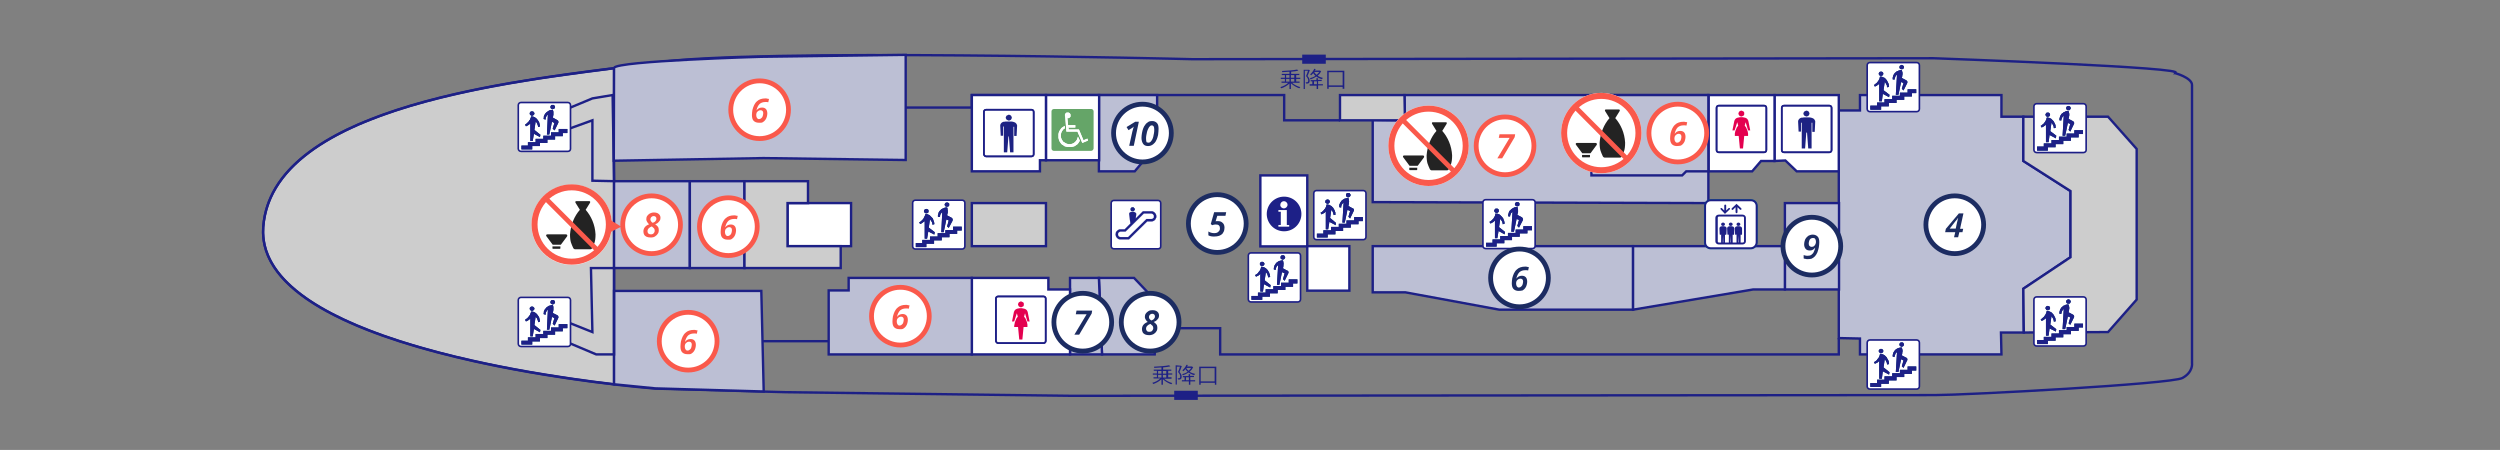 <?xml version="1.0" encoding="utf-8"?>
<!-- Generator: Adobe Illustrator 28.0.0, SVG Export Plug-In . SVG Version: 6.00 Build 0)  -->
<svg version="1.1" id="layer1" xmlns="http://www.w3.org/2000/svg" xmlns:xlink="http://www.w3.org/1999/xlink" x="0px" y="0px"
	 width="1039px" height="187px" viewBox="0 0 1039 187" enable-background="new 0 0 1039 187" xml:space="preserve">
<rect x="0" y="0" width="1039" height="187" fill="#808080" stroke="none"/>
<g>
	<polyline fill="none" stroke="#1D2086" stroke-miterlimit="10" points="376.4,44.7 403.9,44.7 403.9,39.5 533.7,39.5 533.7,50 
		556.9,50 	"/>
	<path fill="#CDCDCD" stroke="#1D2086" stroke-miterlimit="10" d="M109.4,94.3c-3.2,43.6,103.3,60.4,145.8,65.4V28.3
		C205.8,34.6,113,46.2,109.4,94.3z"/>
	<path fill="none" stroke="#1D2086" stroke-miterlimit="10" d="M911,35.3v115.6c0,0,0.6,3.7-4,6.2c-4.6,2.5-90.1,7.1-102.9,7.1
		l-358.6,0.3L326.7,163l-54.4-1.5c0,0-166.9-12.7-162.9-67.1c4-54.4,122.1-62.1,162.6-68.3s223.5-1.5,223.5-1.5l308-0.4
		c0,0,109.4,3.9,100.2,6.2C903.7,30.2,911,32.3,911,35.3z"/>
	<polygon fill="#BCBFD4" stroke="#1D2086" stroke-miterlimit="10" points="764.2,45.9 773,45.9 773,39.5 831.8,39.5 831.8,48.5 
		840.9,48.5 840.9,66.9 860.5,79.4 860.5,106.9 840.9,120 841.1,138.2 831.6,138.2 831.8,147.3 773,147.3 773,140.7 764.2,140.5 	
		"/>
	<polygon fill="#FFFFFF" stroke="#1D2086" stroke-miterlimit="10" points="737.5,39.5 764.2,39.5 764.2,71.2 746.7,71.2 742,66.7 
		737.5,66.9 	"/>
	<polygon fill="#FFFFFF" stroke="#1D2086" stroke-miterlimit="10" points="728.2,71.2 710,71.2 710,39.5 737.5,39.5 737.5,66.9 
		731.9,66.9 	"/>
	<rect x="741.8" y="84.4" fill="#BCBFD4" stroke="#1D2086" stroke-miterlimit="10" width="22.5" height="35.9"/>
	<polygon fill="#BCBFD4" stroke="#1D2086" stroke-miterlimit="10" points="584.1,121.5 623.1,128.7 678.7,128.7 678.7,102.3 
		570.5,102.3 570.5,121.5 	"/>
	<rect x="523.8" y="72.9" fill="#FFFFFF" stroke="#1D2086" stroke-miterlimit="10" width="19.5" height="29.5"/>
	<polygon fill="#BCBFD4" stroke="#1D2086" stroke-miterlimit="10" points="570.5,49.8 570.5,84 710,84.4 710,39.5 583.7,39.5 
		583.9,50 	"/>
	<polygon fill="#BCBFD4" stroke="#1D2086" stroke-miterlimit="10" points="699.1,72.9 661.4,72.9 661.4,39.5 710,39.5 710,71.2 
		700.8,71.2 	"/>
	<polygon fill="#BCBFD4" stroke="#1D2086" stroke-miterlimit="10" points="480.9,60.1 471.6,71.2 456.7,71.2 456.7,39.5 480.9,39.5 
			"/>
	<rect x="434.7" y="39.5" fill="#FFFFFF" stroke="#1D2086" stroke-miterlimit="10" width="22.1" height="27.1"/>
	<polygon fill="#FFFFFF" stroke="#1D2086" stroke-miterlimit="10" points="432.2,71.2 403.9,71.2 403.9,39.5 434.7,39.5 434.7,66.6 
		432.2,66.6 	"/>
	<polygon fill="#BCBFD4" stroke="#1D2086" stroke-miterlimit="10" points="471.3,115.5 480.9,125.6 479.9,147.3 458,147.3 
		456.7,115.5 	"/>
	<polygon fill="#BCBFD4" stroke="#1D2086" stroke-miterlimit="10" points="444.7,147.3 444.7,115.5 456.7,115.5 458,147.3 	"/>
	<polygon fill="#FFFFFF" stroke="#1D2086" stroke-miterlimit="10" points="435.7,120.3 435.7,115.5 403.9,115.5 403.9,147.3 
		444.7,147.3 444.7,120.3 	"/>
	<polygon fill="#CDCDCD" stroke="#1D2086" stroke-miterlimit="10" points="556.9,39.5 583.7,39.5 583.9,50 556.9,50 	"/>
	<rect x="403.9" y="84.4" fill="#CDCDCD" stroke="#1D2086" stroke-miterlimit="10" width="30.8" height="17.9"/>
	<rect x="255.2" y="75.3" fill="#BCBFD4" stroke="#1D2086" stroke-miterlimit="10" width="31.5" height="36.1"/>
	<rect x="286.7" y="75.3" fill="#BCBFD4" stroke="#1D2086" stroke-miterlimit="10" width="22.7" height="36.1"/>
	<rect x="327.3" y="84.4" fill="#FFFFFF" stroke="#1D2086" stroke-miterlimit="10" width="26.4" height="17.9"/>
	<polygon fill="#CDCDCD" stroke="#1D2086" stroke-miterlimit="10" points="349.4,111.4 309.4,111.4 309.4,75.3 335.8,75.3 
		335.8,84.4 327.3,84.4 327.3,102.3 349.4,102.3 	"/>
	<path fill="#BCBFD4" stroke="#1D2086" stroke-miterlimit="10" d="M316.4,23.6c0,0-60,1.7-61.2,4.6l-0.1,38.6l62.2-1.1l59.1,0.8
		V22.8L316.4,23.6z"/>
	<polygon fill="#BCBFD4" stroke="#1D2086" stroke-miterlimit="10" points="352.7,115.5 352.7,120.7 344.4,120.7 344.4,147.3 
		403.9,147.3 403.9,115.5 	"/>
	<polygon fill="#BCBFD4" stroke="#1D2086" stroke-miterlimit="10" points="316.4,120.9 317.4,162.7 272.3,161.4 255.2,159.7 
		255.2,120.9 	"/>
	<polygon fill="#CDCDCD" stroke="#1D2086" stroke-miterlimit="10" points="876.1,48.5 888,61.9 888,124.5 876.1,138 841.1,138.2 
		840.9,120 860.5,106.9 860.5,79.4 840.9,66.9 840.9,48.5 	"/>
	<rect x="710" y="84.4" fill="#FFFFFF" stroke="#1D2086" stroke-miterlimit="10" width="18.5" height="17.9"/>
	<polygon fill="#BCBFD4" stroke="#1D2086" stroke-miterlimit="10" points="728.6,120.3 741.8,120.3 741.8,102.3 678.7,102.3 
		678.7,128.7 	"/>
	<polyline fill="none" stroke="#1D2086" stroke-miterlimit="10" points="480.4,136.4 507.1,136.4 507.1,147.3 764.2,147.3 
		764.2,140.5 	"/>
	<line fill="none" stroke="#1D2086" stroke-miterlimit="10" x1="344.4" y1="141.8" x2="316.9" y2="141.8"/>
	<rect x="543.3" y="102.3" fill="#FFFFFF" stroke="#1D2086" stroke-miterlimit="10" width="17.5" height="18.5"/>
	<polygon fill="none" stroke="#1D2086" stroke-miterlimit="10" points="245.6,111.4 255.2,111.4 255.2,147.3 247.8,147.3 
		224.3,137.4 224.3,129.3 246.2,138 	"/>
	<polygon fill="none" stroke="#1D2086" stroke-miterlimit="10" points="246.2,75.1 246.2,50 224.3,57.9 224.3,50 246.2,40.9 
		254.6,39.5 255.2,75.3 	"/>
	<rect x="488" y="162.4" fill="#1D2086" width="9.8" height="3.8"/>
	<g>
		<path fill="#1D2086" d="M486.7,157.4h-2.9c0.8,0.8,2.2,1.5,3.4,1.8c-0.1,0.1-0.3,0.4-0.4,0.5c-1.2-0.4-2.6-1.2-3.5-2.1v2.3h-0.6
			v-2.3c-0.9,0.9-2.2,1.6-3.4,2c-0.1-0.2-0.3-0.4-0.4-0.5c1.2-0.3,2.5-1,3.3-1.8h-2.8v-0.5h1.4v-1.1h-1.7v-0.5h1.7v-1.1h-1.3v-0.5
			h3.2v-0.9c-1,0.1-2.1,0.1-3,0.2c0-0.2-0.1-0.4-0.1-0.5c2.2-0.1,4.9-0.3,6.3-0.6l0.5,0.5c0,0-0.1,0-0.1,0c0,0-0.1,0-0.1,0
			c-0.7,0.2-1.7,0.3-2.8,0.4v0.9h3.4v0.5h-1.3v1.1h1.7v0.5h-1.7v1.1h1.4V157.4z M481.3,154.2v1.1h1.4v-1.1H481.3z M481.3,155.8v1.1
			h1.4v-1.1H481.3z M484.7,154.2h-1.4v1.1h1.4V154.2z M484.7,156.9v-1.1h-1.4v1.1H484.7z"/>
		<path fill="#1D2086" d="M490.8,152l0.4,0.2c0,0,0,0.1-0.1,0.1c-0.2,0.7-0.6,1.6-0.9,2.3c0.7,0.7,0.9,1.4,0.9,1.9
			c0,1.3-0.8,1.3-1.5,1.2c0-0.2-0.1-0.4-0.2-0.5c0.1,0,0.3,0,0.4,0c0.4,0,0.7,0,0.7-0.8c0-0.5-0.3-1.1-0.9-1.8
			c0.3-0.7,0.6-1.5,0.8-2.2h-1.3v7.4h-0.5v-8L490.8,152L490.8,152z M494.7,156.8v1.2h2v0.5h-2v1.4h-0.6v-1.4h-2.9V158h1.1v-1.2h-0.7
			v-0.5h2.4v-0.8l0.8,0c0,0.1-0.1,0.1-0.2,0.1v0.6h1.6v0.5H494.7z M495.5,152.4l0.4,0.2c0,0-0.1,0.1-0.1,0.1
			c-0.3,0.7-0.8,1.3-1.4,1.8c0.6,0.4,1.4,0.7,2.3,0.9c-0.1,0.1-0.3,0.3-0.4,0.5c-0.9-0.2-1.7-0.6-2.3-1.1c-0.7,0.5-1.6,0.9-2.4,1.2
			c-0.1-0.1-0.2-0.4-0.3-0.5c0.8-0.2,1.6-0.5,2.3-1c-0.4-0.3-0.7-0.7-0.9-1.1c-0.3,0.3-0.5,0.6-0.9,0.9c-0.1-0.1-0.3-0.3-0.4-0.4
			c0.8-0.7,1.4-1.6,1.7-2.3l0.7,0.1c0,0.1-0.1,0.1-0.2,0.1c-0.1,0.2-0.2,0.4-0.3,0.5h2.1L495.5,152.4z M492.9,158h1.2v-1.2h-1.2V158
			z M493,152.9L493,152.9c0.2,0.5,0.6,0.9,1,1.2c0.4-0.4,0.8-0.8,1.1-1.2H493z"/>
		<path fill="#1D2086" d="M498.4,152.4h7.1v7.5h-0.6v-0.8H499v0.8h-0.6V152.4z M499,158.5h5.8V153H499V158.5z"/>
	</g>
	<rect x="541.2" y="22.7" fill="#1D2086" width="9.8" height="3.8"/>
	<g>
		<path fill="#1D2086" d="M539.9,34.4H537c0.8,0.8,2.2,1.5,3.4,1.8c-0.1,0.1-0.3,0.4-0.4,0.5c-1.2-0.4-2.6-1.2-3.5-2.1V37h-0.6v-2.3
			c-0.9,0.9-2.2,1.6-3.4,2c-0.1-0.2-0.3-0.4-0.4-0.5c1.2-0.3,2.5-1,3.3-1.8h-2.8v-0.5h1.4v-1.1h-1.7v-0.5h1.7v-1.1h-1.3v-0.5h3.2
			v-0.9c-1,0.1-2.1,0.1-3,0.2c0-0.2-0.1-0.4-0.1-0.5c2.2-0.1,4.9-0.3,6.3-0.6l0.5,0.5c0,0-0.1,0-0.1,0c0,0-0.1,0-0.1,0
			c-0.7,0.2-1.7,0.3-2.8,0.4v0.9h3.4v0.5h-1.3v1.1h1.7v0.5h-1.7v1.1h1.4V34.4z M534.5,31.2v1.1h1.4v-1.1H534.5z M534.5,32.8v1.1h1.4
			v-1.1H534.5z M537.9,31.2h-1.4v1.1h1.4V31.2z M537.9,33.9v-1.1h-1.4v1.1H537.9z"/>
		<path fill="#1D2086" d="M544,29l0.4,0.2c0,0,0,0.1-0.1,0.1c-0.2,0.7-0.6,1.6-0.9,2.3c0.7,0.7,0.9,1.4,0.9,1.9
			c0,1.3-0.8,1.3-1.5,1.2c0-0.2-0.1-0.4-0.2-0.5c0.1,0,0.3,0,0.4,0c0.3,0,0.7,0,0.7-0.8c0-0.5-0.3-1.1-0.9-1.8
			c0.3-0.7,0.6-1.5,0.8-2.2h-1.3V37h-0.5v-8L544,29L544,29z M547.8,33.8V35h2v0.5h-2V37h-0.6v-1.4h-2.9V35h1.1v-1.2h-0.7v-0.5h2.4
			v-0.8l0.8,0c0,0.1-0.1,0.1-0.2,0.1v0.6h1.6v0.5H547.8z M548.7,29.4l0.4,0.2c0,0-0.1,0.1-0.1,0.1c-0.3,0.7-0.8,1.3-1.4,1.8
			c0.6,0.4,1.4,0.7,2.2,0.9c-0.1,0.1-0.3,0.3-0.4,0.5c-0.9-0.2-1.7-0.6-2.3-1.1c-0.7,0.5-1.6,0.9-2.4,1.2c-0.1-0.1-0.2-0.4-0.3-0.5
			c0.8-0.2,1.6-0.5,2.3-1c-0.4-0.3-0.7-0.7-0.9-1.1c-0.3,0.3-0.5,0.6-0.9,0.9c-0.1-0.1-0.3-0.3-0.4-0.4c0.8-0.7,1.4-1.6,1.7-2.3
			l0.7,0.1c0,0.1-0.1,0.1-0.2,0.1c-0.1,0.2-0.2,0.4-0.3,0.5h2.1L548.7,29.4z M546.1,35h1.2v-1.2h-1.2V35z M546.2,29.9L546.2,29.9
			c0.2,0.5,0.6,0.9,1,1.2c0.4-0.4,0.8-0.8,1.1-1.2H546.2z"/>
		<path fill="#1D2086" d="M551.6,29.4h7.1v7.5H558v-0.8h-5.8v0.8h-0.6V29.4z M552.2,35.5h5.8V30h-5.8V35.5z"/>
	</g>
	<g>
		<g>
			<g>
				<g>
					<path fill="#FFFFFF" d="M414.8,142.6h18.9c0.5,0,0.9-0.4,0.9-0.9v-17.6c0-0.5-0.4-0.9-0.9-0.9h-18.9c-0.5,0-0.9,0.4-0.9,0.9
						v17.6C414,142.2,414.4,142.6,414.8,142.6z"/>
				</g>
				<g>
					<path fill="#FFFFFF" stroke="#1D2087" stroke-width="0.677" stroke-miterlimit="10" d="M414.8,142.6h18.9
						c0.5,0,0.9-0.4,0.9-0.9v-17.6c0-0.5-0.4-0.9-0.9-0.9h-18.9c-0.5,0-0.9,0.4-0.9,0.9v17.6C414,142.2,414.4,142.6,414.8,142.6z"/>
				</g>
				<g>
					<path fill="none" stroke="#1D1F86" stroke-width="0.7" stroke-miterlimit="10" d="M414.8,142.6h18.9c0.5,0,0.9-0.4,0.9-0.9
						v-17.6c0-0.5-0.4-0.9-0.9-0.9h-18.9c-0.5,0-0.9,0.4-0.9,0.9v17.6C414,142.2,414.4,142.6,414.8,142.6z"/>
				</g>
			</g>
		</g>
		<g>
			<path fill="#E4004F" d="M424.3,127.7l-0.2,0l-0.2-0.1l-0.2-0.1l-0.2-0.1l-0.1-0.1l-0.1-0.2l-0.1-0.2l-0.1-0.2l0-0.2l0-0.2
				l0.1-0.2l0.1-0.2l0.1-0.2l0.1-0.1l0.2-0.1l0.2-0.1l0.2-0.1l0.2,0l0.2,0l0.2,0.1l0.2,0.1l0.2,0.1l0.2,0.1l0.1,0.2l0.1,0.2l0,0.2
				l0,0.2l0,0.2l0,0.2l-0.1,0.2l-0.1,0.2l-0.2,0.1l-0.2,0.1l-0.2,0.1l-0.2,0.1L424.3,127.7z M422.6,130.2l0.4,1.4l-0.3,0.4l-0.3,0.4
				l-0.2,0.5l-0.2,0.5l-0.2,0.5l-0.1,0.5l-0.1,0.5l-0.1,0.5l0,0.5h1.6l0.5,5.2h1.3l0.5-5.2h1.6l0-0.5l0-0.5l-0.1-0.5l-0.1-0.5
				l-0.2-0.5l-0.2-0.5l-0.2-0.5l-0.3-0.4l-0.3-0.4l0.4-1.4l1,3.4h0.9l-0.8-4l-0.1-0.2l-0.1-0.2l-0.1-0.2l-0.2-0.2l-0.2-0.2l-0.2-0.1
				l-0.2-0.1l-0.3-0.1l-0.5-0.1l-0.5-0.1l-0.5,0l-0.5,0l-0.5,0.1l-0.5,0.1l-0.2,0.1l-0.2,0.1l-0.2,0.1l-0.2,0.2l-0.2,0.2l-0.1,0.2
				l-0.1,0.2l-0.1,0.2l-0.8,4h0.9L422.6,130.2z"/>
		</g>
	</g>
	<g>
		<g>
			<g>
				<g>
					<path fill="#FFFFFF" d="M714.3,63.3h18.9c0.5,0,0.9-0.4,0.9-0.9V44.8c0-0.5-0.4-0.9-0.9-0.9h-18.9c-0.5,0-0.9,0.4-0.9,0.9v17.6
						C713.4,62.9,713.8,63.3,714.3,63.3z"/>
				</g>
				<g>
					<path fill="#FFFFFF" stroke="#1D2087" stroke-width="0.677" stroke-miterlimit="10" d="M714.3,63.3h18.9
						c0.5,0,0.9-0.4,0.9-0.9V44.8c0-0.5-0.4-0.9-0.9-0.9h-18.9c-0.5,0-0.9,0.4-0.9,0.9v17.6C713.4,62.9,713.8,63.3,714.3,63.3z"/>
				</g>
				<g>
					<path fill="none" stroke="#1D1F86" stroke-width="0.7" stroke-miterlimit="10" d="M714.3,63.3h18.9c0.5,0,0.9-0.4,0.9-0.9
						V44.8c0-0.5-0.4-0.9-0.9-0.9h-18.9c-0.5,0-0.9,0.4-0.9,0.9v17.6C713.4,62.9,713.8,63.3,714.3,63.3z"/>
				</g>
			</g>
		</g>
		<g>
			<path fill="#E4004F" d="M723.7,48.4l-0.2,0l-0.2-0.1l-0.2-0.1l-0.2-0.1l-0.1-0.1l-0.1-0.2l-0.1-0.2l-0.1-0.2l0-0.2l0-0.2l0.1-0.2
				l0.1-0.2l0.1-0.2l0.1-0.1l0.2-0.1l0.2-0.1l0.2-0.1l0.2,0l0.2,0l0.2,0.1l0.2,0.1l0.2,0.1l0.2,0.1l0.1,0.2l0.1,0.2l0,0.2l0,0.2
				l0,0.2l0,0.2l-0.1,0.2l-0.1,0.2l-0.2,0.1l-0.2,0.1l-0.2,0.1l-0.2,0.1L723.7,48.4z M722,50.8l0.4,1.4l-0.3,0.4l-0.3,0.4l-0.2,0.5
				l-0.2,0.5l-0.2,0.5l-0.1,0.5l-0.1,0.5L721,56l0,0.5h1.6l0.5,5.2h1.3l0.5-5.2h1.6l0-0.5l0-0.5l-0.1-0.5l-0.1-0.5l-0.2-0.5
				l-0.2-0.5l-0.2-0.5l-0.3-0.4l-0.3-0.4l0.4-1.4l1,3.4h0.9l-0.8-4l-0.1-0.2l-0.1-0.2l-0.1-0.2l-0.2-0.2l-0.2-0.2l-0.2-0.1l-0.2-0.1
				l-0.3-0.1l-0.5-0.1l-0.5-0.1l-0.5,0l-0.5,0l-0.5,0.1l-0.5,0.1l-0.3,0.1l-0.2,0.1l-0.2,0.1l-0.2,0.2l-0.2,0.2l-0.1,0.2l-0.1,0.2
				l-0.1,0.2l-0.8,4h0.9L722,50.8z"/>
		</g>
	</g>
	<g>
		<g>
			<g>
				<g>
					<path fill="#FFFFFF" d="M409.8,65h18.9c0.5,0,0.9-0.4,0.9-0.9V46.5c0-0.5-0.4-0.9-0.9-0.9h-18.9c-0.5,0-0.9,0.4-0.9,0.9v17.6
						C409,64.6,409.4,65,409.8,65z"/>
				</g>
				<g>
					<path fill="#FFFFFF" stroke="#1D2087" stroke-width="0.677" stroke-miterlimit="10" d="M409.8,65h18.9c0.5,0,0.9-0.4,0.9-0.9
						V46.5c0-0.5-0.4-0.9-0.9-0.9h-18.9c-0.5,0-0.9,0.4-0.9,0.9v17.6C409,64.6,409.4,65,409.8,65z"/>
				</g>
				<g>
					<path fill="none" stroke="#1D1F86" stroke-width="0.7" stroke-miterlimit="10" d="M409.8,65h18.9c0.5,0,0.9-0.4,0.9-0.9
						V46.5c0-0.5-0.4-0.9-0.9-0.9h-18.9c-0.5,0-0.9,0.4-0.9,0.9v17.6C409,64.6,409.4,65,409.8,65z"/>
				</g>
			</g>
		</g>
		<g>
			<path fill="#1D2283" d="M419.3,50.1l-0.2,0l-0.2-0.1l-0.2-0.1l-0.2-0.1l-0.2-0.1l-0.1-0.2l-0.1-0.2l-0.1-0.2l0-0.2l0-0.2l0.1-0.2
				l0.1-0.2l0.1-0.2l0.2-0.1l0.2-0.1l0.2-0.1l0.2-0.1l0.2,0l0.2,0l0.2,0.1l0.2,0.1l0.2,0.1l0.1,0.1l0.1,0.2l0.1,0.2l0.1,0.2l0,0.2
				l0,0.2l-0.1,0.2l-0.1,0.2l-0.1,0.2l-0.1,0.1l-0.2,0.1l-0.2,0.1l-0.2,0.1L419.3,50.1z M417.1,50.6l-0.3,0.1l-0.2,0.1l-0.2,0.1
				l-0.2,0.2l-0.2,0.2l-0.1,0.2l-0.1,0.2l-0.1,0.2l0,0.2v0.3l0.2,4h1v-3.8h0.3v10.7h1.4l0.5-6.6h0.2l0.5,6.6h1.4V52.7h0.3v3.8h1
				l0.2-4l0-0.3l0-0.2l-0.1-0.2l-0.1-0.2l-0.1-0.2l-0.2-0.2l-0.2-0.2l-0.2-0.1l-0.2-0.1l-0.3-0.1l-0.3-0.1l-0.6-0.1l-0.6,0l-0.6,0
				l-0.6,0l-0.6,0l-0.6,0.1L417.1,50.6z"/>
		</g>
	</g>
	<g>
		<g>
			<g>
				<g>
					<path fill="#FFFFFF" d="M741.4,63.3h18.9c0.5,0,0.9-0.4,0.9-0.9V44.8c0-0.5-0.4-0.9-0.9-0.9h-18.9c-0.5,0-0.9,0.4-0.9,0.9v17.6
						C740.5,62.9,740.9,63.3,741.4,63.3z"/>
				</g>
				<g>
					<path fill="#FFFFFF" stroke="#1D2087" stroke-width="0.677" stroke-miterlimit="10" d="M741.4,63.3h18.9
						c0.5,0,0.9-0.4,0.9-0.9V44.8c0-0.5-0.4-0.9-0.9-0.9h-18.9c-0.5,0-0.9,0.4-0.9,0.9v17.6C740.5,62.9,740.9,63.3,741.4,63.3z"/>
				</g>
				<g>
					<path fill="none" stroke="#1D1F86" stroke-width="0.7" stroke-miterlimit="10" d="M741.4,63.3h18.9c0.5,0,0.9-0.4,0.9-0.9
						V44.8c0-0.5-0.4-0.9-0.9-0.9h-18.9c-0.5,0-0.9,0.4-0.9,0.9v17.6C740.5,62.9,740.9,63.3,741.4,63.3z"/>
				</g>
			</g>
		</g>
		<g>
			<path fill="#1D2283" d="M750.8,48.4l-0.2,0l-0.2-0.1l-0.2-0.1l-0.2-0.1l-0.2-0.1l-0.1-0.2l-0.1-0.2l-0.1-0.2l0-0.2l0-0.2l0.1-0.2
				l0.1-0.2l0.1-0.2l0.2-0.1l0.2-0.1l0.2-0.1l0.2-0.1l0.2,0l0.2,0l0.2,0.1l0.2,0.1l0.2,0.1l0.1,0.1l0.1,0.2l0.1,0.2l0.1,0.2l0,0.2
				l0,0.2l-0.1,0.2l-0.1,0.2l-0.1,0.2l-0.1,0.1l-0.2,0.1l-0.2,0.1l-0.2,0.1L750.8,48.4z M748.7,48.9l-0.3,0.1l-0.2,0.1l-0.2,0.1
				l-0.2,0.2l-0.2,0.2l-0.1,0.2l-0.1,0.2l-0.1,0.2l0,0.2v0.3l0.2,4h1V51h0.3v10.7h1.4l0.5-6.6h0.3l0.5,6.6h1.4V51h0.3v3.8h1l0.2-4
				l0-0.3l0-0.2l-0.1-0.2l-0.1-0.2l-0.1-0.2l-0.2-0.2l-0.2-0.2l-0.2-0.1l-0.2-0.1l-0.3-0.1l-0.3-0.1l-0.6-0.1l-0.6,0l-0.6,0l-0.6,0
				l-0.6,0l-0.6,0.1L748.7,48.9z"/>
		</g>
	</g>
	<g>
		<g>
			
				<ellipse transform="matrix(0.869 -0.495 0.495 0.869 25.96 275.804)" fill="#1D2087" cx="533.6" cy="88.9" rx="7.2" ry="7.2"/>
		</g>
		<g>
			<polygon fill="#FFFFFF" points="534.8,93.5 534.8,87.3 531.3,87.3 531.3,88 532.3,88 532.3,93.5 531.3,93.5 531.3,94.2 
				535.8,94.2 535.8,93.5 			"/>
			<path fill="#FFFFFF" d="M533.6,86.6c0.8,0,1.5-0.7,1.5-1.5c0-0.8-0.7-1.5-1.5-1.5s-1.5,0.7-1.5,1.5
				C532,85.9,532.7,86.6,533.6,86.6z"/>
		</g>
	</g>
	<g>
		<g>
			<path fill="#65A568" d="M453.4,62.7H438c-0.5,0-1-0.4-1-1V46.3c0-0.5,0.4-1,1-1h15.5c0.5,0,1,0.4,1,1v15.4
				C454.4,62.3,454,62.7,453.4,62.7z"/>
		</g>
		<g>
			<path fill="#FFFFFF" d="M443.9,49.1l0.2,0l0.2-0.1l0.2-0.1l0.1-0.1l0.1-0.1l0.1-0.1l0.1-0.2l0-0.2l0-0.2l0-0.2l0-0.2l-0.1-0.2
				l-0.1-0.2l-0.1-0.1l-0.1-0.1l-0.2-0.1l-0.2-0.1l-0.2,0l-0.2,0l-0.2,0l-0.2,0l-0.2,0.1L443,47l-0.1,0.1l-0.1,0.1l-0.1,0.2
				l-0.1,0.2l0,0.2l0,0.2l0,0.1l0,0.1l0,0.1l0.1,0.1l0.5,6.3h4.6l2,4.7l2.4-1l-0.3-0.8l-1.6,0.7l-1.9-4.5h-4.2L444,53h2.9v-1h-3
				l-0.3-2.9L443.9,49.1z M448,56.8l-0.1,0.3l-0.1,0.3l-0.1,0.3l-0.1,0.3l-0.2,0.3l-0.2,0.3l-0.2,0.2l-0.2,0.2l-0.2,0.2l-0.3,0.2
				l-0.3,0.2l-0.3,0.1l-0.3,0.1l-0.3,0.1l-0.3,0l-0.3,0l-0.3,0l-0.3,0l-0.3-0.1l-0.3-0.1l-0.3-0.1l-0.3-0.2l-0.3-0.2L442,59
				l-0.2-0.2l-0.2-0.3l-0.2-0.3l-0.2-0.3l-0.1-0.3l-0.1-0.3l-0.1-0.3l0-0.3l0-0.3l0-0.4l0-0.3l0.1-0.3l0.1-0.3l0.1-0.3l0.2-0.3
				l0.2-0.3l0.2-0.3l0.2-0.2l0.3-0.2l0.3-0.2l-0.1-1l-0.3,0.2l-0.3,0.2l-0.3,0.2l-0.3,0.2l-0.3,0.3l-0.2,0.3l-0.2,0.3l-0.2,0.3
				l-0.2,0.3l-0.1,0.3l-0.1,0.4l-0.1,0.4l0,0.4l0,0.4l0,0.4l0,0.4l0.1,0.4l0.1,0.4l0.1,0.4l0.2,0.3l0.2,0.3l0.2,0.3l0.2,0.3l0.3,0.3
				l0.3,0.2l0.3,0.2l0.3,0.2l0.3,0.2l0.4,0.1l0.4,0.1l0.4,0.1l0.4,0l0.4,0l0.4,0l0.4,0l0.4-0.1l0.4-0.1l0.4-0.1l0.3-0.2l0.3-0.2
				l0.3-0.2l0.3-0.2l0.3-0.3l0.2-0.3l0.2-0.3l0.2-0.3l0.2-0.3L448,56.8z"/>
			<path fill="#FFFFFF" d="M443.9,49.1l0.2,0l0.2-0.1l0.2-0.1l0.1-0.1l0.1-0.1l0.1-0.1l0.1-0.2l0-0.2l0-0.2l0-0.2l0-0.2l-0.1-0.2
				l-0.1-0.2l-0.1-0.1l-0.1-0.1l-0.2-0.1l-0.2-0.1l-0.2,0l-0.2,0l-0.2,0l-0.2,0l-0.2,0.1L443,47l-0.1,0.1l-0.1,0.1l-0.1,0.2
				l-0.1,0.2l0,0.2l0,0.2l0,0.1l0,0.1l0,0.1l0.1,0.1l0.5,6.3h4.6l2,4.7l2.4-1l-0.3-0.8l-1.6,0.7l-1.9-4.5h-4.2L444,53h2.9v-1h-3
				l-0.3-2.9L443.9,49.1z M448,56.8l-0.1,0.3l-0.1,0.3l-0.1,0.3l-0.1,0.3l-0.2,0.3l-0.2,0.3l-0.2,0.2l-0.2,0.2l-0.2,0.2l-0.3,0.2
				l-0.3,0.2l-0.3,0.1l-0.3,0.1l-0.3,0.1l-0.3,0l-0.3,0l-0.3,0l-0.3,0l-0.3-0.1l-0.3-0.1l-0.3-0.1l-0.3-0.2l-0.3-0.2L442,59
				l-0.2-0.2l-0.2-0.3l-0.2-0.3l-0.2-0.3l-0.1-0.3l-0.1-0.3l-0.1-0.3l0-0.3l0-0.3l0-0.4l0-0.3l0.1-0.3l0.1-0.3l0.1-0.3l0.2-0.3
				l0.2-0.3l0.2-0.3l0.2-0.2l0.3-0.2l0.3-0.2l-0.1-1l-0.3,0.2l-0.3,0.2l-0.3,0.2l-0.3,0.2l-0.3,0.3l-0.2,0.3l-0.2,0.3l-0.2,0.3
				l-0.2,0.3l-0.1,0.3l-0.1,0.4l-0.1,0.4l0,0.4l0,0.4l0,0.4l0,0.4l0.1,0.4l0.1,0.4l0.1,0.4l0.2,0.3l0.2,0.3l0.2,0.3l0.2,0.3l0.3,0.3
				l0.3,0.2l0.3,0.2l0.3,0.2l0.3,0.2l0.4,0.1l0.4,0.1l0.4,0.1l0.4,0l0.4,0l0.4,0l0.4,0l0.4-0.1l0.4-0.1l0.4-0.1l0.3-0.2l0.3-0.2
				l0.3-0.2l0.3-0.2l0.3-0.3l0.2-0.3l0.2-0.3l0.2-0.3l0.2-0.3L448,56.8z"/>
		</g>
	</g>
	<g>
		<g>
			<path fill="#FFFFFF" stroke="#1D1F86" stroke-width="0.684" stroke-miterlimit="10" d="M236,144h-19.5c-0.6,0-1.1-0.5-1.1-1.1
				v-18.2c0-0.6,0.5-1.1,1.1-1.1H236c0.6,0,1.1,0.5,1.1,1.1V143C237.1,143.6,236.6,144,236,144z"/>
		</g>
		<g>
			<polygon fill="#0D3E74" points="235.8,134.7 232.2,134.7 232.2,136.1 229,136.1 229,137.5 225.8,137.5 225.8,138.8 222.6,138.8 
				222.6,140.2 219.4,140.2 219.4,141.6 216.7,141.6 216.7,143.2 221.2,143.2 221.2,141.9 224.4,141.9 224.4,140.5 227.5,140.5 
				227.5,139.1 230.7,139.1 230.7,137.7 233.9,137.7 233.9,136.4 235.8,136.4 			"/>
			<polygon fill="#1D2087" points="235.8,134.7 232.2,134.7 232.2,136.1 229,136.1 229,137.5 225.8,137.5 225.8,138.8 222.6,138.8 
				222.6,140.2 219.4,140.2 219.4,141.6 216.7,141.6 216.7,143.2 221.2,143.2 221.2,141.9 224.4,141.9 224.4,140.5 227.5,140.5 
				227.5,139.1 230.7,139.1 230.7,137.7 233.9,137.7 233.9,136.4 235.8,136.4 			"/>
			<polygon fill="#0D3E74" points="221.1,129.2 221.3,129.2 221.5,129.1 221.6,129 221.8,128.9 221.9,128.8 222,128.6 222.1,128.5 
				222.1,128.3 222.1,128.1 222,127.9 221.9,127.8 221.8,127.7 221.6,127.5 221.5,127.5 221.3,127.4 221.1,127.4 220.9,127.4 
				220.7,127.5 220.6,127.5 220.4,127.7 220.3,127.8 220.2,127.9 220.2,128.1 220.1,128.3 220.2,128.5 220.2,128.6 220.3,128.8 
				220.4,128.9 220.6,129 220.7,129.1 220.9,129.2 			"/>
			<polygon fill="#1D2087" points="221.1,129.2 221.3,129.2 221.5,129.1 221.6,129 221.8,128.9 221.9,128.8 222,128.6 222.1,128.5 
				222.1,128.3 222.1,128.1 222,127.9 221.9,127.8 221.8,127.7 221.6,127.5 221.5,127.5 221.3,127.4 221.1,127.4 220.9,127.4 
				220.7,127.5 220.6,127.5 220.4,127.7 220.3,127.8 220.2,127.9 220.2,128.1 220.1,128.3 220.2,128.5 220.2,128.6 220.3,128.8 
				220.4,128.9 220.6,129 220.7,129.1 220.9,129.2 			"/>
			<polygon fill="#0D3E74" points="224.6,137.1 222.1,135.1 222.6,131.7 222.9,132 223.1,132.2 223.2,132.5 223.4,132.9 
				223.5,133.2 223.6,133.5 223.6,133.9 224.4,133.7 224.4,133.3 224.3,132.8 224.2,132.4 224.1,132 223.9,131.6 223.7,131.3 
				223.4,130.9 223.2,130.6 222.9,130.3 222.6,130.1 222.4,129.9 222.2,129.8 221.9,129.7 221.7,129.6 221.5,129.5 221.2,129.5 
				221,129.5 220.8,129.4 220.8,129.4 220.8,129.5 220.7,129.5 220.7,129.5 220.6,130 220.4,130.4 220.3,130.8 220,131.2 
				219.8,131.5 219.5,131.8 219.2,132.2 218.9,132.4 218.5,132.7 218.2,132.9 218.6,133.6 219,133.4 219.4,133.2 219.7,133 
				220.1,132.7 220.4,132.4 220.4,139.8 221.4,139.8 221.9,136.7 224.4,138.1 			"/>
			<polygon fill="#1D2087" points="224.6,137.1 222.1,135.1 222.6,131.7 222.9,132 223.1,132.2 223.2,132.5 223.4,132.9 
				223.5,133.2 223.6,133.5 223.6,133.9 224.4,133.7 224.4,133.3 224.3,132.8 224.2,132.4 224.1,132 223.9,131.6 223.7,131.3 
				223.4,130.9 223.2,130.6 222.9,130.3 222.6,130.1 222.4,129.9 222.2,129.8 221.9,129.7 221.7,129.6 221.5,129.5 221.2,129.5 
				221,129.5 220.8,129.4 220.8,129.4 220.8,129.5 220.7,129.5 220.7,129.5 220.6,130 220.4,130.4 220.3,130.8 220,131.2 
				219.8,131.5 219.5,131.8 219.2,132.2 218.9,132.4 218.5,132.7 218.2,132.9 218.6,133.6 219,133.4 219.4,133.2 219.7,133 
				220.1,132.7 220.4,132.4 220.4,139.8 221.4,139.8 221.9,136.7 224.4,138.1 			"/>
			<polygon fill="#0D3E74" points="229.7,126.5 229.9,126.5 230.1,126.4 230.2,126.3 230.4,126.2 230.5,126.1 230.6,125.9 
				230.6,125.8 230.7,125.6 230.6,125.4 230.6,125.2 230.5,125.1 230.4,124.9 230.2,124.8 230.1,124.7 229.9,124.7 229.7,124.7 
				229.5,124.7 229.3,124.7 229.2,124.8 229,124.9 228.9,125.1 228.8,125.2 228.8,125.4 228.7,125.6 228.8,125.8 228.8,125.9 
				228.9,126.1 229,126.2 229.2,126.3 229.3,126.4 229.5,126.5 			"/>
			<polygon fill="#1D2087" points="229.7,126.5 229.9,126.5 230.1,126.4 230.2,126.3 230.4,126.2 230.5,126.1 230.6,125.9 
				230.6,125.8 230.7,125.6 230.6,125.4 230.6,125.2 230.5,125.1 230.4,124.9 230.2,124.8 230.1,124.7 229.9,124.7 229.7,124.7 
				229.5,124.7 229.3,124.7 229.2,124.8 229,124.9 228.9,125.1 228.8,125.2 228.8,125.4 228.7,125.6 228.8,125.8 228.8,125.9 
				228.9,126.1 229,126.2 229.2,126.3 229.3,126.4 229.5,126.5 			"/>
			<polygon fill="#0D3E74" points="231.6,131 229.8,130.1 229.9,129.2 230,128.9 230,128.6 230,128.3 230,127.9 230,127.5 
				229.9,127.2 229.8,126.8 229.8,126.8 229.7,126.8 229.7,126.7 229.7,126.7 229.2,126.8 228.9,126.9 228.5,127 228.1,127.1 
				227.8,127.3 227.5,127.5 227.2,127.7 226.9,128 226.7,128.3 226.4,128.6 226.3,128.9 226.1,129.2 226,129.6 226,130 225.9,130.3 
				226,130.6 226.8,130.8 226.8,130.7 226.8,130.4 226.8,130.1 226.9,129.8 227,129.6 227.2,129.3 227.3,129.1 227.5,128.9 
				227.7,128.7 227.3,137 228.3,137 229.4,131.7 230.4,132.2 229.7,134.6 230.5,135.3 232,132.2 232,132.1 232.1,132 232.1,131.8 
				232.1,131.7 232,131.5 232,131.4 231.9,131.2 231.7,131.1 			"/>
			<polygon fill="#1D2087" points="231.6,131 229.8,130.1 229.9,129.2 230,128.9 230,128.6 230,128.3 230,127.9 230,127.5 
				229.9,127.2 229.8,126.8 229.8,126.8 229.7,126.8 229.7,126.7 229.7,126.7 229.2,126.8 228.9,126.9 228.5,127 228.1,127.1 
				227.8,127.3 227.5,127.5 227.2,127.7 226.9,128 226.7,128.3 226.4,128.6 226.3,128.9 226.1,129.2 226,129.6 226,130 225.9,130.3 
				226,130.6 226.8,130.8 226.8,130.7 226.8,130.4 226.8,130.1 226.9,129.8 227,129.6 227.2,129.3 227.3,129.1 227.5,128.9 
				227.7,128.7 227.3,137 228.3,137 229.4,131.7 230.4,132.2 229.7,134.6 230.5,135.3 232,132.2 232,132.1 232.1,132 232.1,131.8 
				232.1,131.7 232,131.5 232,131.4 231.9,131.2 231.7,131.1 			"/>
		</g>
	</g>
	<g>
		<g>
			<path fill="#FFFFFF" stroke="#1D1F86" stroke-width="0.684" stroke-miterlimit="10" d="M399.9,103.5h-19.5
				c-0.6,0-1.1-0.5-1.1-1.1V84.3c0-0.6,0.5-1.1,1.1-1.1h19.5c0.6,0,1.1,0.5,1.1,1.1v18.2C400.9,103,400.5,103.5,399.9,103.5z"/>
		</g>
		<g>
			<polygon fill="#0D3E74" points="399.7,94.2 396.1,94.2 396.1,95.6 392.9,95.6 392.9,96.9 389.7,96.9 389.7,98.3 386.5,98.3 
				386.5,99.7 383.3,99.7 383.3,101 380.6,101 380.6,102.7 385,102.7 385,101.3 388.2,101.3 388.2,99.9 391.4,99.9 391.4,98.6 
				394.6,98.6 394.6,97.2 397.8,97.2 397.8,95.8 399.7,95.8 			"/>
			<polygon fill="#1D2087" points="399.7,94.2 396.1,94.2 396.1,95.6 392.9,95.6 392.9,96.9 389.7,96.9 389.7,98.3 386.5,98.3 
				386.5,99.7 383.3,99.7 383.3,101 380.6,101 380.6,102.7 385,102.7 385,101.3 388.2,101.3 388.2,99.9 391.4,99.9 391.4,98.6 
				394.6,98.6 394.6,97.2 397.8,97.2 397.8,95.8 399.7,95.8 			"/>
			<polygon fill="#0D3E74" points="385,88.7 385.2,88.6 385.4,88.6 385.5,88.5 385.7,88.4 385.8,88.3 385.9,88.1 385.9,87.9 
				385.9,87.7 385.9,87.6 385.9,87.4 385.8,87.2 385.7,87.1 385.5,87 385.4,86.9 385.2,86.9 385,86.8 384.8,86.9 384.6,86.9 
				384.4,87 384.3,87.1 384.2,87.2 384.1,87.4 384,87.6 384,87.7 384,87.9 384.1,88.1 384.2,88.3 384.3,88.4 384.4,88.5 384.6,88.6 
				384.8,88.6 			"/>
			<polygon fill="#1D2087" points="385,88.7 385.2,88.6 385.4,88.6 385.5,88.5 385.7,88.4 385.8,88.3 385.9,88.1 385.9,87.9 
				385.9,87.7 385.9,87.6 385.9,87.4 385.8,87.2 385.7,87.1 385.5,87 385.4,86.9 385.2,86.9 385,86.8 384.8,86.9 384.6,86.9 
				384.4,87 384.3,87.1 384.2,87.2 384.1,87.4 384,87.6 384,87.7 384,87.9 384.1,88.1 384.2,88.3 384.3,88.4 384.4,88.5 384.6,88.6 
				384.8,88.6 			"/>
			<polygon fill="#0D3E74" points="388.5,96.5 386,94.6 386.5,91.1 386.7,91.4 386.9,91.7 387.1,92 387.3,92.3 387.4,92.7 387.5,93 
				387.5,93.4 388.3,93.2 388.3,92.7 388.2,92.3 388.1,91.9 387.9,91.5 387.8,91.1 387.6,90.7 387.3,90.4 387,90.1 386.7,89.8 
				386.5,89.6 386.3,89.4 386.1,89.3 385.8,89.2 385.6,89.1 385.4,89 385.1,89 384.9,88.9 384.7,88.9 384.7,88.9 384.6,88.9 
				384.6,89 384.6,89 384.5,89.4 384.3,89.8 384.1,90.2 383.9,90.6 383.7,91 383.4,91.3 383.1,91.6 382.8,91.9 382.4,92.2 382,92.4 
				382.4,93.1 382.9,92.9 383.2,92.7 383.6,92.4 383.9,92.2 384.3,91.9 384.3,99.2 385.3,99.2 385.8,96.2 388.3,97.5 			"/>
			<polygon fill="#1D2087" points="388.5,96.5 386,94.6 386.5,91.1 386.7,91.4 386.9,91.7 387.1,92 387.3,92.3 387.4,92.7 387.5,93 
				387.5,93.4 388.3,93.2 388.3,92.7 388.2,92.3 388.1,91.9 387.9,91.5 387.8,91.1 387.6,90.7 387.3,90.4 387,90.1 386.7,89.8 
				386.5,89.6 386.3,89.4 386.1,89.3 385.8,89.2 385.6,89.1 385.4,89 385.1,89 384.9,88.9 384.7,88.9 384.7,88.9 384.6,88.9 
				384.6,89 384.6,89 384.5,89.4 384.3,89.8 384.1,90.2 383.9,90.6 383.7,91 383.4,91.3 383.1,91.6 382.8,91.9 382.4,92.2 382,92.4 
				382.4,93.1 382.9,92.9 383.2,92.7 383.6,92.4 383.9,92.2 384.3,91.9 384.3,99.2 385.3,99.2 385.8,96.2 388.3,97.5 			"/>
			<polygon fill="#0D3E74" points="393.6,85.9 393.8,85.9 393.9,85.9 394.1,85.8 394.3,85.7 394.4,85.5 394.5,85.4 394.5,85.2 
				394.5,85 394.5,84.9 394.5,84.7 394.4,84.5 394.3,84.4 394.1,84.3 393.9,84.2 393.8,84.2 393.6,84.1 393.4,84.2 393.2,84.2 
				393,84.3 392.9,84.4 392.8,84.5 392.7,84.7 392.6,84.9 392.6,85 392.6,85.2 392.7,85.4 392.8,85.5 392.9,85.7 393,85.8 
				393.2,85.9 393.4,85.9 			"/>
			<polygon fill="#1D2087" points="393.6,85.9 393.8,85.9 393.9,85.9 394.1,85.8 394.3,85.7 394.4,85.5 394.5,85.4 394.5,85.2 
				394.5,85 394.5,84.9 394.5,84.7 394.4,84.5 394.3,84.4 394.1,84.3 393.9,84.2 393.8,84.2 393.6,84.1 393.4,84.2 393.2,84.2 
				393,84.3 392.9,84.4 392.8,84.5 392.7,84.7 392.6,84.9 392.6,85 392.6,85.2 392.7,85.4 392.8,85.5 392.9,85.7 393,85.8 
				393.2,85.9 393.4,85.9 			"/>
			<polygon fill="#0D3E74" points="395.5,90.5 393.6,89.5 393.8,88.7 393.9,88.4 393.9,88.1 393.9,87.7 393.9,87.4 393.8,87 
				393.8,86.7 393.7,86.3 393.6,86.3 393.6,86.2 393.5,86.2 393.5,86.2 393.1,86.2 392.7,86.3 392.4,86.4 392,86.6 391.7,86.7 
				391.3,86.9 391,87.2 390.8,87.4 390.5,87.7 390.3,88 390.1,88.3 390,88.7 389.9,89.1 389.8,89.4 389.8,89.8 389.8,90.1 
				390.6,90.2 390.6,90.2 390.7,89.9 390.7,89.6 390.8,89.3 390.9,89 391,88.8 391.2,88.6 391.4,88.3 391.6,88.2 391.2,96.5 
				392.2,96.5 393.3,91.2 394.3,91.6 393.6,94.1 394.3,94.7 395.9,91.7 395.9,91.6 395.9,91.4 396,91.3 395.9,91.1 395.9,91 
				395.8,90.8 395.7,90.7 395.6,90.6 			"/>
			<polygon fill="#1D2087" points="395.5,90.5 393.6,89.5 393.8,88.7 393.9,88.4 393.9,88.1 393.9,87.7 393.9,87.4 393.8,87 
				393.8,86.7 393.7,86.3 393.6,86.3 393.6,86.2 393.5,86.2 393.5,86.2 393.1,86.2 392.7,86.3 392.4,86.4 392,86.6 391.7,86.7 
				391.3,86.9 391,87.2 390.8,87.4 390.5,87.7 390.3,88 390.1,88.3 390,88.7 389.9,89.1 389.8,89.4 389.8,89.8 389.8,90.1 
				390.6,90.2 390.6,90.2 390.7,89.9 390.7,89.6 390.8,89.3 390.9,89 391,88.8 391.2,88.6 391.4,88.3 391.6,88.2 391.2,96.5 
				392.2,96.5 393.3,91.2 394.3,91.6 393.6,94.1 394.3,94.7 395.9,91.7 395.9,91.6 395.9,91.4 396,91.3 395.9,91.1 395.9,91 
				395.8,90.8 395.7,90.7 395.6,90.6 			"/>
		</g>
	</g>
	<g>
		<g>
			<path fill="#FFFFFF" stroke="#1D1F86" stroke-width="0.684" stroke-miterlimit="10" d="M539.4,125.5h-19.5
				c-0.6,0-1.1-0.5-1.1-1.1v-18.2c0-0.6,0.5-1.1,1.1-1.1h19.5c0.6,0,1.1,0.5,1.1,1.1v18.2C540.5,125,540,125.5,539.4,125.5z"/>
		</g>
		<g>
			<polygon fill="#0D3E74" points="539.2,116.1 535.6,116.1 535.6,117.5 532.4,117.5 532.4,118.9 529.2,118.9 529.2,120.2 
				526,120.2 526,121.6 522.8,121.6 522.8,123 520.1,123 520.1,124.6 524.6,124.6 524.6,123.3 527.8,123.3 527.8,121.9 531,121.9 
				531,120.5 534.2,120.5 534.2,119.2 537.4,119.2 537.4,117.8 539.2,117.8 			"/>
			<polygon fill="#1D2087" points="539.2,116.1 535.6,116.1 535.6,117.5 532.4,117.5 532.4,118.9 529.2,118.9 529.2,120.2 
				526,120.2 526,121.6 522.8,121.6 522.8,123 520.1,123 520.1,124.6 524.6,124.6 524.6,123.3 527.8,123.3 527.8,121.9 531,121.9 
				531,120.5 534.2,120.5 534.2,119.2 537.4,119.2 537.4,117.8 539.2,117.8 			"/>
			<polygon fill="#0D3E74" points="524.5,110.6 524.7,110.6 524.9,110.5 525.1,110.4 525.2,110.3 525.3,110.2 525.4,110 
				525.5,109.9 525.5,109.7 525.5,109.5 525.4,109.3 525.3,109.2 525.2,109.1 525.1,108.9 524.9,108.9 524.7,108.8 524.5,108.8 
				524.3,108.8 524.2,108.9 524,108.9 523.9,109.1 523.7,109.2 523.7,109.3 523.6,109.5 523.6,109.7 523.6,109.9 523.7,110 
				523.7,110.2 523.9,110.3 524,110.4 524.2,110.5 524.3,110.6 			"/>
			<polygon fill="#1D2087" points="524.5,110.6 524.7,110.6 524.9,110.5 525.1,110.4 525.2,110.3 525.3,110.2 525.4,110 
				525.5,109.9 525.5,109.7 525.5,109.5 525.4,109.3 525.3,109.2 525.2,109.1 525.1,108.9 524.9,108.9 524.7,108.8 524.5,108.8 
				524.3,108.8 524.2,108.9 524,108.9 523.9,109.1 523.7,109.2 523.7,109.3 523.6,109.5 523.6,109.7 523.6,109.9 523.7,110 
				523.7,110.2 523.9,110.3 524,110.4 524.2,110.5 524.3,110.6 			"/>
			<polygon fill="#0D3E74" points="528.1,118.5 525.6,116.5 526.1,113.1 526.3,113.4 526.5,113.6 526.7,114 526.8,114.3 
				526.9,114.6 527,115 527.1,115.3 527.9,115.1 527.8,114.7 527.8,114.2 527.6,113.8 527.5,113.4 527.3,113 527.1,112.7 
				526.9,112.3 526.6,112 526.3,111.7 526.1,111.5 525.9,111.4 525.6,111.2 525.4,111.1 525.1,111 524.9,111 524.7,110.9 
				524.5,110.9 524.3,110.8 524.3,110.8 524.2,110.9 524.1,110.9 524.1,111 524,111.4 523.9,111.8 523.7,112.2 523.5,112.6 
				523.2,112.9 523,113.2 522.7,113.6 522.3,113.9 522,114.1 521.6,114.3 522,115 522.4,114.8 522.8,114.6 523.2,114.4 523.5,114.1 
				523.8,113.8 523.8,121.2 524.9,121.2 525.3,118.1 527.9,119.5 			"/>
			<polygon fill="#1D2087" points="528.1,118.5 525.6,116.5 526.1,113.1 526.3,113.4 526.5,113.6 526.7,114 526.8,114.3 
				526.9,114.6 527,115 527.1,115.3 527.9,115.1 527.8,114.7 527.8,114.2 527.6,113.8 527.5,113.4 527.3,113 527.1,112.7 
				526.9,112.3 526.6,112 526.3,111.7 526.1,111.5 525.9,111.4 525.6,111.2 525.4,111.1 525.1,111 524.9,111 524.7,110.9 
				524.5,110.9 524.3,110.8 524.3,110.8 524.2,110.9 524.1,110.9 524.1,111 524,111.4 523.9,111.8 523.7,112.2 523.5,112.6 
				523.2,112.9 523,113.2 522.7,113.6 522.3,113.9 522,114.1 521.6,114.3 522,115 522.4,114.8 522.8,114.6 523.2,114.4 523.5,114.1 
				523.8,113.8 523.8,121.2 524.9,121.2 525.3,118.1 527.9,119.5 			"/>
			<polygon fill="#0D3E74" points="533.1,107.9 533.3,107.9 533.5,107.8 533.7,107.7 533.8,107.6 533.9,107.5 534,107.3 
				534.1,107.2 534.1,107 534.1,106.8 534,106.6 533.9,106.5 533.8,106.3 533.7,106.2 533.5,106.1 533.3,106.1 533.1,106.1 
				532.9,106.1 532.7,106.1 532.6,106.2 532.4,106.3 532.3,106.5 532.2,106.6 532.2,106.8 532.2,107 532.2,107.2 532.2,107.3 
				532.3,107.5 532.4,107.6 532.6,107.7 532.7,107.8 532.9,107.9 			"/>
			<polygon fill="#1D2087" points="533.1,107.9 533.3,107.9 533.5,107.8 533.7,107.7 533.8,107.6 533.9,107.5 534,107.3 
				534.1,107.2 534.1,107 534.1,106.8 534,106.6 533.9,106.5 533.8,106.3 533.7,106.2 533.5,106.1 533.3,106.1 533.1,106.1 
				532.9,106.1 532.7,106.1 532.6,106.2 532.4,106.3 532.3,106.5 532.2,106.6 532.2,106.8 532.2,107 532.2,107.2 532.2,107.3 
				532.3,107.5 532.4,107.6 532.6,107.7 532.7,107.8 532.9,107.9 			"/>
			<polygon fill="#0D3E74" points="535,112.5 533.2,111.5 533.4,110.6 533.4,110.3 533.4,110 533.5,109.7 533.4,109.3 533.4,108.9 
				533.3,108.6 533.2,108.2 533.2,108.2 533.2,108.2 533.1,108.2 533.1,108.2 532.7,108.2 532.3,108.3 531.9,108.4 531.5,108.5 
				531.2,108.7 530.9,108.9 530.6,109.1 530.3,109.4 530.1,109.7 529.9,110 529.7,110.3 529.6,110.6 529.5,111 529.4,111.4 
				529.4,111.8 529.4,112 530.2,112.2 530.2,112.1 530.2,111.8 530.3,111.5 530.3,111.3 530.5,111 530.6,110.7 530.8,110.5 
				531,110.3 531.2,110.1 530.7,118.4 531.7,118.4 532.8,113.1 533.9,113.6 533.2,116 533.9,116.7 535.4,113.6 535.5,113.5 
				535.5,113.4 535.5,113.2 535.5,113.1 535.5,112.9 535.4,112.8 535.3,112.7 535.2,112.5 			"/>
			<polygon fill="#1D2087" points="535,112.5 533.2,111.5 533.4,110.6 533.4,110.3 533.4,110 533.5,109.7 533.4,109.3 533.4,108.9 
				533.3,108.6 533.2,108.2 533.2,108.2 533.2,108.2 533.1,108.2 533.1,108.2 532.7,108.2 532.3,108.3 531.9,108.4 531.5,108.5 
				531.2,108.7 530.9,108.9 530.6,109.1 530.3,109.4 530.1,109.7 529.9,110 529.7,110.3 529.6,110.6 529.5,111 529.4,111.4 
				529.4,111.8 529.4,112 530.2,112.2 530.2,112.1 530.2,111.8 530.3,111.5 530.3,111.3 530.5,111 530.6,110.7 530.8,110.5 
				531,110.3 531.2,110.1 530.7,118.4 531.7,118.4 532.8,113.1 533.9,113.6 533.2,116 533.9,116.7 535.4,113.6 535.5,113.5 
				535.5,113.4 535.5,113.2 535.5,113.1 535.5,112.9 535.4,112.8 535.3,112.7 535.2,112.5 			"/>
		</g>
	</g>
	<g>
		<g>
			<path fill="#FFFFFF" stroke="#1D1F86" stroke-width="0.684" stroke-miterlimit="10" d="M636.9,103.3h-19.5
				c-0.6,0-1.1-0.5-1.1-1.1V84.1c0-0.6,0.5-1.1,1.1-1.1h19.5c0.6,0,1.1,0.5,1.1,1.1v18.2C637.9,102.9,637.5,103.3,636.9,103.3z"/>
		</g>
		<g>
			<polygon fill="#0D3E74" points="636.7,94 633.1,94 633.1,95.4 629.9,95.4 629.9,96.8 626.7,96.8 626.7,98.1 623.5,98.1 
				623.5,99.5 620.3,99.5 620.3,100.9 617.6,100.9 617.6,102.5 622,102.5 622,101.1 625.2,101.1 625.2,99.8 628.4,99.8 628.4,98.4 
				631.6,98.4 631.6,97 634.8,97 634.8,95.7 636.7,95.7 			"/>
			<polygon fill="#1D2087" points="636.7,94 633.1,94 633.1,95.4 629.9,95.4 629.9,96.8 626.7,96.8 626.7,98.1 623.5,98.1 
				623.5,99.5 620.3,99.5 620.3,100.9 617.6,100.9 617.6,102.5 622,102.5 622,101.1 625.2,101.1 625.2,99.8 628.4,99.8 628.4,98.4 
				631.6,98.4 631.6,97 634.8,97 634.8,95.7 636.7,95.7 			"/>
			<polygon fill="#0D3E74" points="622,88.5 622.2,88.5 622.4,88.4 622.5,88.3 622.7,88.2 622.8,88.1 622.9,87.9 622.9,87.8 
				622.9,87.6 622.9,87.4 622.9,87.2 622.8,87.1 622.7,86.9 622.5,86.8 622.4,86.7 622.2,86.7 622,86.7 621.8,86.7 621.6,86.7 
				621.4,86.8 621.3,86.9 621.2,87.1 621.1,87.2 621,87.4 621,87.6 621,87.8 621.1,87.9 621.2,88.1 621.3,88.2 621.4,88.3 
				621.6,88.4 621.8,88.5 			"/>
			<polygon fill="#1D2087" points="622,88.5 622.2,88.5 622.4,88.4 622.5,88.3 622.7,88.2 622.8,88.1 622.9,87.9 622.9,87.8 
				622.9,87.6 622.9,87.4 622.9,87.2 622.8,87.1 622.7,86.9 622.5,86.8 622.4,86.7 622.2,86.7 622,86.7 621.8,86.7 621.6,86.7 
				621.4,86.8 621.3,86.9 621.2,87.1 621.1,87.2 621,87.4 621,87.6 621,87.8 621.1,87.9 621.2,88.1 621.3,88.2 621.4,88.3 
				621.6,88.4 621.8,88.5 			"/>
			<polygon fill="#0D3E74" points="625.5,96.4 623,94.4 623.5,91 623.7,91.2 623.9,91.5 624.1,91.8 624.3,92.1 624.4,92.5 
				624.5,92.8 624.5,93.2 625.3,93 625.3,92.6 625.2,92.1 625.1,91.7 624.9,91.3 624.8,90.9 624.6,90.6 624.3,90.2 624,89.9 
				623.7,89.6 623.5,89.4 623.3,89.2 623.1,89.1 622.8,89 622.6,88.9 622.4,88.8 622.1,88.8 621.9,88.8 621.7,88.7 621.7,88.7 
				621.6,88.7 621.6,88.8 621.5,88.8 621.4,89.3 621.3,89.7 621.1,90.1 620.9,90.4 620.7,90.8 620.4,91.1 620.1,91.4 619.8,91.7 
				619.4,92 619,92.2 619.4,92.9 619.9,92.7 620.2,92.5 620.6,92.3 620.9,92 621.3,91.7 621.3,99 622.3,99 622.8,96 625.3,97.4 			
				"/>
			<polygon fill="#1D2087" points="625.5,96.4 623,94.4 623.5,91 623.7,91.2 623.9,91.5 624.1,91.8 624.3,92.1 624.4,92.5 
				624.5,92.8 624.5,93.2 625.3,93 625.3,92.6 625.2,92.1 625.1,91.7 624.9,91.3 624.8,90.9 624.6,90.6 624.3,90.2 624,89.9 
				623.7,89.6 623.5,89.4 623.3,89.2 623.1,89.1 622.8,89 622.6,88.9 622.4,88.8 622.1,88.8 621.9,88.8 621.7,88.7 621.7,88.7 
				621.6,88.7 621.6,88.8 621.5,88.8 621.4,89.3 621.3,89.7 621.1,90.1 620.9,90.4 620.7,90.8 620.4,91.1 620.1,91.4 619.8,91.7 
				619.4,92 619,92.2 619.4,92.9 619.9,92.7 620.2,92.5 620.6,92.3 620.9,92 621.3,91.7 621.3,99 622.3,99 622.8,96 625.3,97.4 			
				"/>
			<polygon fill="#0D3E74" points="630.6,85.8 630.8,85.7 630.9,85.7 631.1,85.6 631.3,85.5 631.4,85.4 631.5,85.2 631.5,85 
				631.5,84.9 631.5,84.7 631.5,84.5 631.4,84.4 631.3,84.2 631.1,84.1 630.9,84 630.8,84 630.6,84 630.4,84 630.2,84 630,84.1 
				629.9,84.2 629.8,84.4 629.7,84.5 629.6,84.7 629.6,84.9 629.6,85 629.7,85.2 629.8,85.4 629.9,85.5 630,85.6 630.2,85.7 
				630.4,85.7 			"/>
			<polygon fill="#1D2087" points="630.6,85.8 630.8,85.7 630.9,85.7 631.1,85.6 631.3,85.5 631.4,85.4 631.5,85.2 631.5,85 
				631.5,84.9 631.5,84.7 631.5,84.5 631.4,84.4 631.3,84.2 631.1,84.1 630.9,84 630.8,84 630.6,84 630.4,84 630.2,84 630,84.1 
				629.9,84.2 629.8,84.4 629.7,84.5 629.6,84.7 629.6,84.9 629.6,85 629.7,85.2 629.8,85.4 629.9,85.5 630,85.6 630.2,85.7 
				630.4,85.7 			"/>
			<polygon fill="#0D3E74" points="632.5,90.3 630.6,89.3 630.8,88.5 630.9,88.2 630.9,87.9 630.9,87.6 630.9,87.2 630.8,86.8 
				630.8,86.5 630.7,86.1 630.6,86.1 630.6,86 630.5,86 630.5,86 630.1,86.1 629.7,86.1 629.3,86.2 629,86.4 628.6,86.6 628.3,86.8 
				628,87 627.8,87.3 627.5,87.5 627.3,87.8 627.1,88.2 627,88.5 626.9,88.9 626.8,89.2 626.8,89.6 626.8,89.9 627.6,90 627.6,90 
				627.6,89.7 627.7,89.4 627.8,89.1 627.9,88.9 628,88.6 628.2,88.4 628.4,88.2 628.6,88 628.1,96.3 629.2,96.3 630.3,91 
				631.3,91.4 630.6,93.9 631.3,94.6 632.9,91.5 632.9,91.4 632.9,91.2 633,91.1 632.9,90.9 632.9,90.8 632.8,90.7 632.7,90.5 
				632.6,90.4 			"/>
			<polygon fill="#1D2087" points="632.5,90.3 630.6,89.3 630.8,88.5 630.9,88.2 630.9,87.9 630.9,87.6 630.9,87.2 630.8,86.8 
				630.8,86.5 630.7,86.1 630.6,86.1 630.6,86 630.5,86 630.5,86 630.1,86.1 629.7,86.1 629.3,86.2 629,86.4 628.6,86.6 628.3,86.8 
				628,87 627.8,87.3 627.5,87.5 627.3,87.8 627.1,88.2 627,88.5 626.9,88.9 626.8,89.2 626.8,89.6 626.8,89.9 627.6,90 627.6,90 
				627.6,89.7 627.7,89.4 627.8,89.1 627.9,88.9 628,88.6 628.2,88.4 628.4,88.2 628.6,88 628.1,96.3 629.2,96.3 630.3,91 
				631.3,91.4 630.6,93.9 631.3,94.6 632.9,91.5 632.9,91.4 632.9,91.2 633,91.1 632.9,90.9 632.9,90.8 632.8,90.7 632.7,90.5 
				632.6,90.4 			"/>
		</g>
	</g>
	<g>
		<g>
			<path fill="#FFFFFF" stroke="#1D1F86" stroke-width="0.684" stroke-miterlimit="10" d="M796.6,46.4h-19.5c-0.6,0-1.1-0.5-1.1-1.1
				V27.1c0-0.6,0.5-1.1,1.1-1.1h19.5c0.6,0,1.1,0.5,1.1,1.1v18.2C797.7,45.9,797.2,46.4,796.6,46.4z"/>
		</g>
		<g>
			<polygon fill="#0D3E74" points="796.4,37.1 792.8,37.1 792.8,38.5 789.6,38.5 789.6,39.8 786.4,39.8 786.4,41.2 783.2,41.2 
				783.2,42.6 780.1,42.6 780.1,43.9 777.3,43.9 777.3,45.6 781.8,45.6 781.8,44.2 785,44.2 785,42.8 788.2,42.8 788.2,41.5 
				791.4,41.5 791.4,40.1 794.6,40.1 794.6,38.7 796.4,38.7 			"/>
			<polygon fill="#1D2087" points="796.4,37.1 792.8,37.1 792.8,38.5 789.6,38.5 789.6,39.8 786.4,39.8 786.4,41.2 783.2,41.2 
				783.2,42.6 780.1,42.6 780.1,43.9 777.3,43.9 777.3,45.6 781.8,45.6 781.8,44.2 785,44.2 785,42.8 788.2,42.8 788.2,41.5 
				791.4,41.5 791.4,40.1 794.6,40.1 794.6,38.7 796.4,38.7 			"/>
			<polygon fill="#0D3E74" points="781.8,31.5 781.9,31.5 782.1,31.5 782.3,31.4 782.4,31.3 782.6,31.1 782.6,31 782.7,30.8 
				782.7,30.6 782.7,30.5 782.6,30.3 782.6,30.1 782.4,30 782.3,29.9 782.1,29.8 781.9,29.8 781.8,29.7 781.6,29.8 781.4,29.8 
				781.2,29.9 781.1,30 781,30.1 780.9,30.3 780.8,30.5 780.8,30.6 780.8,30.8 780.9,31 781,31.1 781.1,31.3 781.2,31.4 781.4,31.5 
				781.6,31.5 			"/>
			<polygon fill="#1D2087" points="781.8,31.5 781.9,31.5 782.1,31.5 782.3,31.4 782.4,31.3 782.6,31.1 782.6,31 782.7,30.8 
				782.7,30.6 782.7,30.5 782.6,30.3 782.6,30.1 782.4,30 782.3,29.9 782.1,29.8 781.9,29.8 781.8,29.7 781.6,29.8 781.4,29.8 
				781.2,29.9 781.1,30 781,30.1 780.9,30.3 780.8,30.5 780.8,30.6 780.8,30.8 780.9,31 781,31.1 781.1,31.3 781.2,31.4 781.4,31.5 
				781.6,31.5 			"/>
			<polygon fill="#0D3E74" points="785.3,39.4 782.8,37.5 783.3,34 783.5,34.3 783.7,34.6 783.9,34.9 784,35.2 784.2,35.5 
				784.2,35.9 784.3,36.3 785.1,36.1 785,35.6 785,35.2 784.9,34.8 784.7,34.4 784.5,34 784.3,33.6 784.1,33.3 783.8,32.9 
				783.5,32.6 783.3,32.4 783.1,32.3 782.8,32.2 782.6,32.1 782.4,32 782.1,31.9 781.9,31.8 781.7,31.8 781.5,31.8 781.5,31.8 
				781.4,31.8 781.4,31.8 781.3,31.9 781.2,32.3 781.1,32.7 780.9,33.1 780.7,33.5 780.4,33.9 780.2,34.2 779.9,34.5 779.5,34.8 
				779.2,35.1 778.8,35.3 779.2,36 779.6,35.8 780,35.6 780.4,35.3 780.7,35.1 781,34.8 781,42.1 782.1,42.1 782.5,39 785.1,40.4 
							"/>
			<polygon fill="#1D2087" points="785.3,39.4 782.8,37.5 783.3,34 783.5,34.3 783.7,34.6 783.9,34.9 784,35.2 784.2,35.5 
				784.2,35.9 784.3,36.3 785.1,36.1 785,35.6 785,35.2 784.9,34.8 784.7,34.4 784.5,34 784.3,33.6 784.1,33.3 783.8,32.9 
				783.5,32.6 783.3,32.4 783.1,32.3 782.8,32.2 782.6,32.1 782.4,32 782.1,31.9 781.9,31.8 781.7,31.8 781.5,31.8 781.5,31.8 
				781.4,31.8 781.4,31.8 781.3,31.9 781.2,32.3 781.1,32.7 780.9,33.1 780.7,33.5 780.4,33.9 780.2,34.2 779.9,34.5 779.5,34.8 
				779.2,35.1 778.8,35.3 779.2,36 779.6,35.8 780,35.6 780.4,35.3 780.7,35.1 781,34.8 781,42.1 782.1,42.1 782.5,39 785.1,40.4 
							"/>
			<polygon fill="#0D3E74" points="790.3,28.8 790.5,28.8 790.7,28.7 790.9,28.7 791,28.6 791.1,28.4 791.2,28.3 791.3,28.1 
				791.3,27.9 791.3,27.7 791.2,27.6 791.1,27.4 791,27.3 790.9,27.2 790.7,27.1 790.5,27 790.3,27 790.2,27 790,27.1 789.8,27.2 
				789.7,27.3 789.5,27.4 789.5,27.6 789.4,27.7 789.4,27.9 789.4,28.1 789.5,28.3 789.5,28.4 789.7,28.6 789.8,28.7 790,28.7 
				790.2,28.8 			"/>
			<polygon fill="#1D2087" points="790.3,28.8 790.5,28.8 790.7,28.7 790.9,28.7 791,28.6 791.1,28.4 791.2,28.3 791.3,28.1 
				791.3,27.9 791.3,27.7 791.2,27.6 791.1,27.4 791,27.3 790.9,27.2 790.7,27.1 790.5,27 790.3,27 790.2,27 790,27.1 789.8,27.2 
				789.7,27.3 789.5,27.4 789.5,27.6 789.4,27.7 789.4,27.9 789.4,28.1 789.5,28.3 789.5,28.4 789.7,28.6 789.8,28.7 790,28.7 
				790.2,28.8 			"/>
			<polygon fill="#0D3E74" points="792.3,33.4 790.4,32.4 790.6,31.6 790.6,31.3 790.7,30.9 790.7,30.6 790.7,30.2 790.6,29.9 
				790.5,29.5 790.4,29.2 790.4,29.1 790.4,29.1 790.3,29.1 790.3,29.1 789.9,29.1 789.5,29.2 789.1,29.3 788.8,29.5 788.4,29.6 
				788.1,29.8 787.8,30.1 787.5,30.3 787.3,30.6 787.1,30.9 786.9,31.2 786.8,31.6 786.7,31.9 786.6,32.3 786.6,32.7 786.6,33 
				787.4,33.1 787.4,33.1 787.4,32.8 787.5,32.5 787.6,32.2 787.7,31.9 787.8,31.7 788,31.4 788.2,31.2 788.4,31 787.9,39.4 
				789,39.4 790.1,34.1 791.1,34.5 790.4,36.9 791.1,37.6 792.6,34.6 792.7,34.4 792.7,34.3 792.7,34.2 792.7,34 792.7,33.9 
				792.6,33.7 792.5,33.6 792.4,33.5 			"/>
			<polygon fill="#1D2087" points="792.3,33.4 790.4,32.4 790.6,31.6 790.6,31.3 790.7,30.9 790.7,30.6 790.7,30.2 790.6,29.9 
				790.5,29.5 790.4,29.2 790.4,29.1 790.4,29.1 790.3,29.1 790.3,29.1 789.9,29.1 789.5,29.2 789.1,29.3 788.8,29.5 788.4,29.6 
				788.1,29.8 787.8,30.1 787.5,30.3 787.3,30.6 787.1,30.9 786.9,31.2 786.8,31.6 786.7,31.9 786.6,32.3 786.6,32.7 786.6,33 
				787.4,33.1 787.4,33.1 787.4,32.8 787.5,32.5 787.6,32.2 787.7,31.9 787.8,31.7 788,31.4 788.2,31.2 788.4,31 787.9,39.4 
				789,39.4 790.1,34.1 791.1,34.5 790.4,36.9 791.1,37.6 792.6,34.6 792.7,34.4 792.7,34.3 792.7,34.2 792.7,34 792.7,33.9 
				792.6,33.7 792.5,33.6 792.4,33.5 			"/>
		</g>
	</g>
	<g>
		<g>
			<path fill="#FFFFFF" stroke="#1D1F86" stroke-width="0.684" stroke-miterlimit="10" d="M796.6,161.7h-19.5
				c-0.6,0-1.1-0.5-1.1-1.1v-18.2c0-0.6,0.5-1.1,1.1-1.1h19.5c0.6,0,1.1,0.5,1.1,1.1v18.2C797.7,161.2,797.2,161.7,796.6,161.7z"/>
		</g>
		<g>
			<polygon fill="#0D3E74" points="796.4,152.3 792.8,152.3 792.8,153.7 789.6,153.7 789.6,155.1 786.4,155.1 786.4,156.4 
				783.2,156.4 783.2,157.8 780.1,157.8 780.1,159.2 777.3,159.2 777.3,160.8 781.8,160.8 781.8,159.5 785,159.5 785,158.1 
				788.2,158.1 788.2,156.7 791.4,156.7 791.4,155.4 794.6,155.4 794.6,154 796.4,154 			"/>
			<polygon fill="#1D2087" points="796.4,152.3 792.8,152.3 792.8,153.7 789.6,153.7 789.6,155.1 786.4,155.1 786.4,156.4 
				783.2,156.4 783.2,157.8 780.1,157.8 780.1,159.2 777.3,159.2 777.3,160.8 781.8,160.8 781.8,159.5 785,159.5 785,158.1 
				788.2,158.1 788.2,156.7 791.4,156.7 791.4,155.4 794.6,155.4 794.6,154 796.4,154 			"/>
			<polygon fill="#0D3E74" points="781.8,146.8 781.9,146.8 782.1,146.7 782.3,146.6 782.4,146.5 782.6,146.4 782.6,146.2 
				782.7,146.1 782.7,145.9 782.7,145.7 782.6,145.5 782.6,145.4 782.4,145.3 782.3,145.1 782.1,145.1 781.9,145 781.8,145 
				781.6,145 781.4,145.1 781.2,145.1 781.1,145.3 781,145.4 780.9,145.5 780.8,145.7 780.8,145.9 780.8,146.1 780.9,146.2 
				781,146.4 781.1,146.5 781.2,146.6 781.4,146.7 781.6,146.8 			"/>
			<polygon fill="#1D2087" points="781.8,146.8 781.9,146.8 782.1,146.7 782.3,146.6 782.4,146.5 782.6,146.4 782.6,146.2 
				782.7,146.1 782.7,145.9 782.7,145.7 782.6,145.5 782.6,145.4 782.4,145.3 782.3,145.1 782.1,145.1 781.9,145 781.8,145 
				781.6,145 781.4,145.1 781.2,145.1 781.1,145.3 781,145.4 780.9,145.5 780.8,145.7 780.8,145.9 780.8,146.1 780.9,146.2 
				781,146.4 781.1,146.5 781.2,146.6 781.4,146.7 781.6,146.8 			"/>
			<polygon fill="#0D3E74" points="785.3,154.7 782.8,152.7 783.3,149.3 783.5,149.6 783.7,149.8 783.9,150.2 784,150.5 
				784.2,150.8 784.2,151.2 784.3,151.5 785.1,151.3 785,150.9 785,150.4 784.9,150 784.7,149.6 784.5,149.3 784.3,148.9 
				784.1,148.5 783.8,148.2 783.5,147.9 783.3,147.7 783.1,147.6 782.8,147.4 782.6,147.3 782.4,147.2 782.1,147.2 781.9,147.1 
				781.7,147.1 781.5,147 781.5,147 781.4,147.1 781.4,147.1 781.3,147.2 781.2,147.6 781.1,148 780.9,148.4 780.7,148.8 
				780.4,149.1 780.2,149.4 779.9,149.8 779.5,150.1 779.2,150.3 778.8,150.5 779.2,151.2 779.6,151 780,150.8 780.4,150.6 
				780.7,150.3 781,150 781,157.4 782.1,157.4 782.5,154.3 785.1,155.7 			"/>
			<polygon fill="#1D2087" points="785.3,154.7 782.8,152.7 783.3,149.3 783.5,149.6 783.7,149.8 783.9,150.2 784,150.5 
				784.2,150.8 784.2,151.2 784.3,151.5 785.1,151.3 785,150.9 785,150.4 784.9,150 784.7,149.6 784.5,149.3 784.3,148.9 
				784.1,148.5 783.8,148.2 783.5,147.9 783.3,147.7 783.1,147.6 782.8,147.4 782.6,147.3 782.4,147.2 782.1,147.2 781.9,147.1 
				781.7,147.1 781.5,147 781.5,147 781.4,147.1 781.4,147.1 781.3,147.2 781.2,147.6 781.1,148 780.9,148.4 780.7,148.8 
				780.4,149.1 780.2,149.4 779.9,149.8 779.5,150.1 779.2,150.3 778.8,150.5 779.2,151.2 779.6,151 780,150.8 780.4,150.6 
				780.7,150.3 781,150 781,157.4 782.1,157.4 782.5,154.3 785.1,155.7 			"/>
			<polygon fill="#0D3E74" points="790.3,144.1 790.5,144.1 790.7,144 790.9,143.9 791,143.8 791.1,143.7 791.2,143.5 791.3,143.4 
				791.3,143.2 791.3,143 791.2,142.8 791.1,142.7 791,142.5 790.9,142.4 790.7,142.3 790.5,142.3 790.3,142.3 790.2,142.3 
				790,142.3 789.8,142.4 789.7,142.5 789.5,142.7 789.5,142.8 789.4,143 789.4,143.2 789.4,143.4 789.5,143.5 789.5,143.7 
				789.7,143.8 789.8,143.9 790,144 790.2,144.1 			"/>
			<polygon fill="#1D2087" points="790.3,144.1 790.5,144.1 790.7,144 790.9,143.9 791,143.8 791.1,143.7 791.2,143.5 791.3,143.4 
				791.3,143.2 791.3,143 791.2,142.8 791.1,142.7 791,142.5 790.9,142.4 790.7,142.3 790.5,142.3 790.3,142.3 790.2,142.3 
				790,142.3 789.8,142.4 789.7,142.5 789.5,142.7 789.5,142.8 789.4,143 789.4,143.2 789.4,143.4 789.5,143.5 789.5,143.7 
				789.7,143.8 789.8,143.9 790,144 790.2,144.1 			"/>
			<polygon fill="#0D3E74" points="792.3,148.7 790.4,147.7 790.6,146.8 790.6,146.5 790.7,146.2 790.7,145.9 790.7,145.5 
				790.6,145.1 790.5,144.8 790.4,144.4 790.4,144.4 790.4,144.4 790.3,144.4 790.3,144.4 789.9,144.4 789.5,144.5 789.1,144.6 
				788.8,144.7 788.4,144.9 788.1,145.1 787.8,145.3 787.5,145.6 787.3,145.9 787.1,146.2 786.9,146.5 786.8,146.8 786.7,147.2 
				786.6,147.6 786.6,148 786.6,148.2 787.4,148.4 787.4,148.3 787.4,148 787.5,147.7 787.6,147.5 787.7,147.2 787.8,146.9 
				788,146.7 788.2,146.5 788.4,146.3 787.9,154.6 789,154.6 790.1,149.3 791.1,149.8 790.4,152.2 791.1,152.9 792.6,149.8 
				792.7,149.7 792.7,149.6 792.7,149.4 792.7,149.3 792.7,149.1 792.6,149 792.5,148.9 792.4,148.7 			"/>
			<polygon fill="#1D2087" points="792.3,148.7 790.4,147.7 790.6,146.8 790.6,146.5 790.7,146.2 790.7,145.9 790.7,145.5 
				790.6,145.1 790.5,144.8 790.4,144.4 790.4,144.4 790.4,144.4 790.3,144.4 790.3,144.4 789.9,144.4 789.5,144.5 789.1,144.6 
				788.8,144.7 788.4,144.9 788.1,145.1 787.8,145.3 787.5,145.6 787.3,145.9 787.1,146.2 786.9,146.5 786.8,146.8 786.7,147.2 
				786.6,147.6 786.6,148 786.6,148.2 787.4,148.4 787.4,148.3 787.4,148 787.5,147.7 787.6,147.5 787.7,147.2 787.8,146.9 
				788,146.7 788.2,146.5 788.4,146.3 787.9,154.6 789,154.6 790.1,149.3 791.1,149.8 790.4,152.2 791.1,152.9 792.6,149.8 
				792.7,149.7 792.7,149.6 792.7,149.4 792.7,149.3 792.7,149.1 792.6,149 792.5,148.9 792.4,148.7 			"/>
		</g>
	</g>
	<g>
		<g>
			<path fill="#FFFFFF" stroke="#1D1F86" stroke-width="0.684" stroke-miterlimit="10" d="M865.9,63.4h-19.5c-0.6,0-1.1-0.5-1.1-1.1
				V44.2c0-0.6,0.5-1.1,1.1-1.1h19.5c0.6,0,1.1,0.5,1.1,1.1v18.2C867,62.9,866.5,63.4,865.9,63.4z"/>
		</g>
		<g>
			<polygon fill="#0D3E74" points="865.7,54.1 862.1,54.1 862.1,55.5 858.9,55.5 858.9,56.8 855.7,56.8 855.7,58.2 852.6,58.2 
				852.6,59.6 849.4,59.6 849.4,60.9 846.6,60.9 846.6,62.6 851.1,62.6 851.1,61.2 854.3,61.2 854.3,59.9 857.5,59.9 857.5,58.5 
				860.7,58.5 860.7,57.1 863.9,57.1 863.9,55.7 865.7,55.7 			"/>
			<polygon fill="#1D2087" points="865.7,54.1 862.1,54.1 862.1,55.5 858.9,55.5 858.9,56.8 855.7,56.8 855.7,58.2 852.6,58.2 
				852.6,59.6 849.4,59.6 849.4,60.9 846.6,60.9 846.6,62.6 851.1,62.6 851.1,61.2 854.3,61.2 854.3,59.9 857.5,59.9 857.5,58.5 
				860.7,58.5 860.7,57.1 863.9,57.1 863.9,55.7 865.7,55.7 			"/>
			<polygon fill="#0D3E74" points="851.1,48.6 851.2,48.5 851.4,48.5 851.6,48.4 851.7,48.3 851.9,48.2 851.9,48 852,47.8 852,47.7 
				852,47.5 851.9,47.3 851.9,47.2 851.7,47 851.6,46.9 851.4,46.8 851.2,46.8 851.1,46.8 850.9,46.8 850.7,46.8 850.5,46.9 
				850.4,47 850.3,47.2 850.2,47.3 850.1,47.5 850.1,47.7 850.1,47.8 850.2,48 850.3,48.2 850.4,48.3 850.5,48.4 850.7,48.5 
				850.9,48.5 			"/>
			<polygon fill="#1D2087" points="851.1,48.6 851.2,48.5 851.4,48.5 851.6,48.4 851.7,48.3 851.9,48.2 851.9,48 852,47.8 852,47.7 
				852,47.5 851.9,47.3 851.9,47.2 851.7,47 851.6,46.9 851.4,46.8 851.2,46.8 851.1,46.8 850.9,46.8 850.7,46.8 850.5,46.9 
				850.4,47 850.3,47.2 850.2,47.3 850.1,47.5 850.1,47.7 850.1,47.8 850.2,48 850.3,48.2 850.4,48.3 850.5,48.4 850.7,48.5 
				850.9,48.5 			"/>
			<polygon fill="#0D3E74" points="854.6,56.4 852.1,54.5 852.6,51 852.8,51.3 853,51.6 853.2,51.9 853.3,52.2 853.5,52.6 
				853.5,52.9 853.6,53.3 854.4,53.1 854.3,52.6 854.3,52.2 854.2,51.8 854,51.4 853.8,51 853.6,50.6 853.4,50.3 853.1,50 
				852.8,49.7 852.6,49.5 852.4,49.3 852.1,49.2 851.9,49.1 851.7,49 851.4,48.9 851.2,48.9 851,48.8 850.8,48.8 850.8,48.8 
				850.7,48.8 850.7,48.9 850.6,48.9 850.5,49.3 850.4,49.8 850.2,50.1 850,50.5 849.7,50.9 849.5,51.2 849.2,51.5 848.8,51.8 
				848.5,52.1 848.1,52.3 848.5,53 848.9,52.8 849.3,52.6 849.7,52.3 850,52.1 850.3,51.8 850.3,59.1 851.4,59.1 851.8,56.1 
				854.4,57.5 			"/>
			<polygon fill="#1D2087" points="854.6,56.4 852.1,54.5 852.6,51 852.8,51.3 853,51.6 853.2,51.9 853.3,52.2 853.5,52.6 
				853.5,52.9 853.6,53.3 854.4,53.1 854.3,52.6 854.3,52.2 854.2,51.8 854,51.4 853.8,51 853.6,50.6 853.4,50.3 853.1,50 
				852.8,49.7 852.6,49.5 852.4,49.3 852.1,49.2 851.9,49.1 851.7,49 851.4,48.9 851.2,48.9 851,48.8 850.8,48.8 850.8,48.8 
				850.7,48.8 850.7,48.9 850.6,48.9 850.5,49.3 850.4,49.8 850.2,50.1 850,50.5 849.7,50.9 849.5,51.2 849.2,51.5 848.8,51.8 
				848.5,52.1 848.1,52.3 848.5,53 848.9,52.8 849.3,52.6 849.7,52.3 850,52.1 850.3,51.8 850.3,59.1 851.4,59.1 851.8,56.1 
				854.4,57.5 			"/>
			<polygon fill="#0D3E74" points="859.6,45.8 859.8,45.8 860,45.8 860.2,45.7 860.3,45.6 860.4,45.4 860.5,45.3 860.6,45.1 
				860.6,44.9 860.6,44.8 860.5,44.6 860.4,44.4 860.3,44.3 860.2,44.2 860,44.1 859.8,44.1 859.6,44 859.5,44.1 859.3,44.1 
				859.1,44.2 859,44.3 858.8,44.4 858.8,44.6 858.7,44.8 858.7,44.9 858.7,45.1 858.8,45.3 858.8,45.4 859,45.6 859.1,45.7 
				859.3,45.8 859.5,45.8 			"/>
			<polygon fill="#1D2087" points="859.6,45.8 859.8,45.8 860,45.8 860.2,45.7 860.3,45.6 860.4,45.4 860.5,45.3 860.6,45.1 
				860.6,44.9 860.6,44.8 860.5,44.6 860.4,44.4 860.3,44.3 860.2,44.2 860,44.1 859.8,44.1 859.6,44 859.5,44.1 859.3,44.1 
				859.1,44.2 859,44.3 858.8,44.4 858.8,44.6 858.7,44.8 858.7,44.9 858.7,45.1 858.8,45.3 858.8,45.4 859,45.6 859.1,45.7 
				859.3,45.8 859.5,45.8 			"/>
			<polygon fill="#0D3E74" points="861.6,50.4 859.7,49.4 859.9,48.6 859.9,48.3 860,48 860,47.6 860,47.3 859.9,46.9 859.8,46.6 
				859.7,46.2 859.7,46.2 859.7,46.1 859.6,46.1 859.6,46.1 859.2,46.1 858.8,46.2 858.4,46.3 858.1,46.5 857.7,46.6 857.4,46.9 
				857.1,47.1 856.8,47.3 856.6,47.6 856.4,47.9 856.2,48.3 856.1,48.6 856,49 855.9,49.3 855.9,49.7 855.9,50 856.7,50.1 
				856.7,50.1 856.7,49.8 856.8,49.5 856.9,49.2 857,49 857.1,48.7 857.3,48.5 857.5,48.3 857.7,48.1 857.2,56.4 858.3,56.4 
				859.4,51.1 860.4,51.5 859.7,54 860.4,54.7 861.9,51.6 862,51.5 862,51.3 862,51.2 862,51 862,50.9 861.9,50.7 861.8,50.6 
				861.7,50.5 			"/>
			<polygon fill="#1D2087" points="861.6,50.4 859.7,49.4 859.9,48.6 859.9,48.3 860,48 860,47.6 860,47.3 859.9,46.9 859.8,46.6 
				859.7,46.2 859.7,46.2 859.7,46.1 859.6,46.1 859.6,46.1 859.2,46.1 858.8,46.2 858.4,46.3 858.1,46.5 857.7,46.6 857.4,46.9 
				857.1,47.1 856.8,47.3 856.6,47.6 856.4,47.9 856.2,48.3 856.1,48.6 856,49 855.9,49.3 855.9,49.7 855.9,50 856.7,50.1 
				856.7,50.1 856.7,49.8 856.8,49.5 856.9,49.2 857,49 857.1,48.7 857.3,48.5 857.5,48.3 857.7,48.1 857.2,56.4 858.3,56.4 
				859.4,51.1 860.4,51.5 859.7,54 860.4,54.7 861.9,51.6 862,51.5 862,51.3 862,51.2 862,51 862,50.9 861.9,50.7 861.8,50.6 
				861.7,50.5 			"/>
		</g>
	</g>
	<g>
		<g>
			<path fill="#FFFFFF" stroke="#1D1F86" stroke-width="0.684" stroke-miterlimit="10" d="M865.9,143.8h-19.5
				c-0.6,0-1.1-0.5-1.1-1.1v-18.2c0-0.6,0.5-1.1,1.1-1.1h19.5c0.6,0,1.1,0.5,1.1,1.1v18.2C867,143.3,866.5,143.8,865.9,143.8z"/>
		</g>
		<g>
			<polygon fill="#0D3E74" points="865.7,134.5 862.1,134.5 862.1,135.9 858.9,135.9 858.9,137.2 855.7,137.2 855.7,138.6 
				852.6,138.6 852.6,140 849.4,140 849.4,141.3 846.6,141.3 846.6,143 851.1,143 851.1,141.6 854.3,141.6 854.3,140.2 857.5,140.2 
				857.5,138.9 860.7,138.9 860.7,137.5 863.9,137.5 863.9,136.1 865.7,136.1 			"/>
			<polygon fill="#1D2087" points="865.7,134.5 862.1,134.5 862.1,135.9 858.9,135.9 858.9,137.2 855.7,137.2 855.7,138.6 
				852.6,138.6 852.6,140 849.4,140 849.4,141.3 846.6,141.3 846.6,143 851.1,143 851.1,141.6 854.3,141.6 854.3,140.2 857.5,140.2 
				857.5,138.9 860.7,138.9 860.7,137.5 863.9,137.5 863.9,136.1 865.7,136.1 			"/>
			<polygon fill="#0D3E74" points="851.1,128.9 851.2,128.9 851.4,128.9 851.6,128.8 851.7,128.7 851.9,128.5 851.9,128.4 
				852,128.2 852,128 852,127.9 851.9,127.7 851.9,127.5 851.7,127.4 851.6,127.3 851.4,127.2 851.2,127.2 851.1,127.1 850.9,127.2 
				850.7,127.2 850.5,127.3 850.4,127.4 850.3,127.5 850.2,127.7 850.1,127.9 850.1,128 850.1,128.2 850.2,128.4 850.3,128.5 
				850.4,128.7 850.5,128.8 850.7,128.9 850.9,128.9 			"/>
			<polygon fill="#1D2087" points="851.1,128.9 851.2,128.9 851.4,128.9 851.6,128.8 851.7,128.7 851.9,128.5 851.9,128.4 
				852,128.2 852,128 852,127.9 851.9,127.7 851.9,127.5 851.7,127.4 851.6,127.3 851.4,127.2 851.2,127.2 851.1,127.1 850.9,127.2 
				850.7,127.2 850.5,127.3 850.4,127.4 850.3,127.5 850.2,127.7 850.1,127.9 850.1,128 850.1,128.2 850.2,128.4 850.3,128.5 
				850.4,128.7 850.5,128.8 850.7,128.9 850.9,128.9 			"/>
			<polygon fill="#0D3E74" points="854.6,136.8 852.1,134.9 852.6,131.4 852.8,131.7 853,132 853.2,132.3 853.3,132.6 853.5,133 
				853.5,133.3 853.6,133.7 854.4,133.5 854.3,133 854.3,132.6 854.2,132.2 854,131.8 853.8,131.4 853.6,131 853.4,130.7 
				853.1,130.4 852.8,130 852.6,129.9 852.4,129.7 852.1,129.6 851.9,129.5 851.7,129.4 851.4,129.3 851.2,129.3 851,129.2 
				850.8,129.2 850.8,129.2 850.7,129.2 850.7,129.2 850.6,129.3 850.5,129.7 850.4,130.1 850.2,130.5 850,130.9 849.7,131.3 
				849.5,131.6 849.2,131.9 848.8,132.2 848.5,132.5 848.1,132.7 848.5,133.4 848.9,133.2 849.3,133 849.7,132.7 850,132.5 
				850.3,132.2 850.3,139.5 851.4,139.5 851.8,136.5 854.4,137.8 			"/>
			<polygon fill="#1D2087" points="854.6,136.8 852.1,134.9 852.6,131.4 852.8,131.7 853,132 853.2,132.3 853.3,132.6 853.5,133 
				853.5,133.3 853.6,133.7 854.4,133.5 854.3,133 854.3,132.6 854.2,132.2 854,131.8 853.8,131.4 853.6,131 853.4,130.7 
				853.1,130.4 852.8,130 852.6,129.9 852.4,129.7 852.1,129.6 851.9,129.5 851.7,129.4 851.4,129.3 851.2,129.3 851,129.2 
				850.8,129.2 850.8,129.2 850.7,129.2 850.7,129.2 850.6,129.3 850.5,129.7 850.4,130.1 850.2,130.5 850,130.9 849.7,131.3 
				849.5,131.6 849.2,131.9 848.8,132.2 848.5,132.5 848.1,132.7 848.5,133.4 848.9,133.2 849.3,133 849.7,132.7 850,132.5 
				850.3,132.2 850.3,139.5 851.4,139.5 851.8,136.5 854.4,137.8 			"/>
			<polygon fill="#0D3E74" points="859.6,126.2 859.8,126.2 860,126.2 860.2,126.1 860.3,126 860.4,125.8 860.5,125.7 860.6,125.5 
				860.6,125.3 860.6,125.1 860.5,125 860.4,124.8 860.3,124.7 860.2,124.6 860,124.5 859.8,124.4 859.6,124.4 859.5,124.4 
				859.3,124.5 859.1,124.6 859,124.7 858.8,124.8 858.8,125 858.7,125.1 858.7,125.3 858.7,125.5 858.8,125.7 858.8,125.8 859,126 
				859.1,126.1 859.3,126.2 859.5,126.2 			"/>
			<polygon fill="#1D2087" points="859.6,126.2 859.8,126.2 860,126.2 860.2,126.1 860.3,126 860.4,125.8 860.5,125.7 860.6,125.5 
				860.6,125.3 860.6,125.1 860.5,125 860.4,124.8 860.3,124.7 860.2,124.6 860,124.5 859.8,124.4 859.6,124.4 859.5,124.4 
				859.3,124.5 859.1,124.6 859,124.7 858.8,124.8 858.8,125 858.7,125.1 858.7,125.3 858.7,125.5 858.8,125.7 858.8,125.8 859,126 
				859.1,126.1 859.3,126.2 859.5,126.2 			"/>
			<polygon fill="#0D3E74" points="861.6,130.8 859.7,129.8 859.9,129 859.9,128.7 860,128.4 860,128 860,127.7 859.9,127.3 
				859.8,126.9 859.7,126.6 859.7,126.5 859.7,126.5 859.6,126.5 859.6,126.5 859.2,126.5 858.8,126.6 858.4,126.7 858.1,126.9 
				857.7,127 857.4,127.2 857.1,127.5 856.8,127.7 856.6,128 856.4,128.3 856.2,128.6 856.1,129 856,129.3 855.9,129.7 855.9,130.1 
				855.9,130.4 856.7,130.5 856.7,130.5 856.7,130.2 856.8,129.9 856.9,129.6 857,129.3 857.1,129.1 857.3,128.9 857.5,128.6 
				857.7,128.4 857.2,136.8 858.3,136.8 859.4,131.5 860.4,131.9 859.7,134.4 860.4,135 861.9,132 862,131.8 862,131.7 862,131.6 
				862,131.4 862,131.3 861.9,131.1 861.8,131 861.7,130.9 			"/>
			<polygon fill="#1D2087" points="861.6,130.8 859.7,129.8 859.9,129 859.9,128.7 860,128.4 860,128 860,127.7 859.9,127.3 
				859.8,126.9 859.7,126.6 859.7,126.5 859.7,126.5 859.6,126.5 859.6,126.5 859.2,126.5 858.8,126.6 858.4,126.7 858.1,126.9 
				857.7,127 857.4,127.2 857.1,127.5 856.8,127.7 856.6,128 856.4,128.3 856.2,128.6 856.1,129 856,129.3 855.9,129.7 855.9,130.1 
				855.9,130.4 856.7,130.5 856.7,130.5 856.7,130.2 856.8,129.9 856.9,129.6 857,129.3 857.1,129.1 857.3,128.9 857.5,128.6 
				857.7,128.4 857.2,136.8 858.3,136.8 859.4,131.5 860.4,131.9 859.7,134.4 860.4,135 861.9,132 862,131.8 862,131.7 862,131.6 
				862,131.4 862,131.3 861.9,131.1 861.8,131 861.7,130.9 			"/>
		</g>
	</g>
	<g>
		<g>
			<path fill="#FFFFFF" stroke="#1D1F86" stroke-width="0.684" stroke-miterlimit="10" d="M566.6,99.6h-19.5c-0.6,0-1.1-0.5-1.1-1.1
				V80.3c0-0.6,0.5-1.1,1.1-1.1h19.5c0.6,0,1.1,0.5,1.1,1.1v18.2C567.7,99.1,567.2,99.6,566.6,99.6z"/>
		</g>
		<g>
			<polygon fill="#0D3E74" points="566.4,90.2 562.8,90.2 562.8,91.6 559.6,91.6 559.6,93 556.4,93 556.4,94.3 553.2,94.3 
				553.2,95.7 550,95.7 550,97.1 547.3,97.1 547.3,98.7 551.8,98.7 551.8,97.4 555,97.4 555,96 558.2,96 558.2,94.6 561.4,94.6 
				561.4,93.2 564.6,93.2 564.6,91.9 566.4,91.9 			"/>
			<polygon fill="#1D2087" points="566.4,90.2 562.8,90.2 562.8,91.6 559.6,91.6 559.6,93 556.4,93 556.4,94.3 553.2,94.3 
				553.2,95.7 550,95.7 550,97.1 547.3,97.1 547.3,98.7 551.8,98.7 551.8,97.4 555,97.4 555,96 558.2,96 558.2,94.6 561.4,94.6 
				561.4,93.2 564.6,93.2 564.6,91.9 566.4,91.9 			"/>
			<polygon fill="#0D3E74" points="551.7,84.7 551.9,84.7 552.1,84.6 552.3,84.5 552.4,84.4 552.5,84.3 552.6,84.1 552.7,84 
				552.7,83.8 552.7,83.6 552.6,83.4 552.5,83.3 552.4,83.2 552.3,83 552.1,83 551.9,82.9 551.7,82.9 551.5,82.9 551.4,83 551.2,83 
				551.1,83.2 550.9,83.3 550.8,83.4 550.8,83.6 550.8,83.8 550.8,84 550.8,84.1 550.9,84.3 551.1,84.4 551.2,84.5 551.4,84.6 
				551.5,84.7 			"/>
			<polygon fill="#1D2087" points="551.7,84.7 551.9,84.7 552.1,84.6 552.3,84.5 552.4,84.4 552.5,84.3 552.6,84.1 552.7,84 
				552.7,83.8 552.7,83.6 552.6,83.4 552.5,83.3 552.4,83.2 552.3,83 552.1,83 551.9,82.9 551.7,82.9 551.5,82.9 551.4,83 551.2,83 
				551.1,83.2 550.9,83.3 550.8,83.4 550.8,83.6 550.8,83.8 550.8,84 550.8,84.1 550.9,84.3 551.1,84.4 551.2,84.5 551.4,84.6 
				551.5,84.7 			"/>
			<polygon fill="#0D3E74" points="555.2,92.6 552.8,90.6 553.3,87.2 553.5,87.5 553.7,87.7 553.9,88.1 554,88.4 554.1,88.7 
				554.2,89.1 554.3,89.4 555.1,89.2 555,88.8 555,88.3 554.8,87.9 554.7,87.5 554.5,87.1 554.3,86.8 554.1,86.4 553.8,86.1 
				553.5,85.8 553.3,85.6 553,85.5 552.8,85.3 552.6,85.2 552.3,85.1 552.1,85.1 551.9,85 551.7,85 551.5,84.9 551.5,84.9 551.4,85 
				551.3,85 551.3,85.1 551.2,85.5 551.1,85.9 550.9,86.3 550.7,86.7 550.4,87 550.2,87.3 549.8,87.7 549.5,88 549.2,88.2 
				548.8,88.4 549.2,89.1 549.6,88.9 550,88.7 550.4,88.5 550.7,88.2 551,87.9 551,95.3 552,95.3 552.5,92.2 555.1,93.6 			"/>
			<polygon fill="#1D2087" points="555.2,92.6 552.8,90.6 553.3,87.2 553.5,87.5 553.7,87.7 553.9,88.1 554,88.4 554.1,88.7 
				554.2,89.1 554.3,89.4 555.1,89.2 555,88.8 555,88.3 554.8,87.9 554.7,87.5 554.5,87.1 554.3,86.8 554.1,86.4 553.8,86.1 
				553.5,85.8 553.3,85.6 553,85.5 552.8,85.3 552.6,85.2 552.3,85.1 552.1,85.1 551.9,85 551.7,85 551.5,84.9 551.5,84.9 551.4,85 
				551.3,85 551.3,85.1 551.2,85.5 551.1,85.9 550.9,86.3 550.7,86.7 550.4,87 550.2,87.3 549.8,87.7 549.5,88 549.2,88.2 
				548.8,88.4 549.2,89.1 549.6,88.9 550,88.7 550.4,88.5 550.7,88.2 551,87.9 551,95.3 552,95.3 552.5,92.2 555.1,93.6 			"/>
			<polygon fill="#0D3E74" points="560.3,82 560.5,82 560.7,81.9 560.9,81.8 561,81.7 561.1,81.6 561.2,81.4 561.3,81.3 561.3,81.1 
				561.3,80.9 561.2,80.7 561.1,80.6 561,80.4 560.9,80.3 560.7,80.2 560.5,80.2 560.3,80.2 560.1,80.2 559.9,80.2 559.8,80.3 
				559.6,80.4 559.5,80.6 559.4,80.7 559.4,80.9 559.4,81.1 559.4,81.3 559.4,81.4 559.5,81.6 559.6,81.7 559.8,81.8 559.9,81.9 
				560.1,82 			"/>
			<polygon fill="#1D2087" points="560.3,82 560.5,82 560.7,81.9 560.9,81.8 561,81.7 561.1,81.6 561.2,81.4 561.3,81.3 561.3,81.1 
				561.3,80.9 561.2,80.7 561.1,80.6 561,80.4 560.9,80.3 560.7,80.2 560.5,80.2 560.3,80.2 560.1,80.2 559.9,80.2 559.8,80.3 
				559.6,80.4 559.5,80.6 559.4,80.7 559.4,80.9 559.4,81.1 559.4,81.3 559.4,81.4 559.5,81.6 559.6,81.7 559.8,81.8 559.9,81.9 
				560.1,82 			"/>
			<polygon fill="#0D3E74" points="562.2,86.6 560.4,85.6 560.6,84.7 560.6,84.4 560.6,84.1 560.7,83.8 560.6,83.4 560.6,83 
				560.5,82.7 560.4,82.3 560.4,82.3 560.4,82.3 560.3,82.2 560.3,82.2 559.9,82.3 559.5,82.4 559.1,82.5 558.7,82.6 558.4,82.8 
				558.1,83 557.8,83.2 557.5,83.5 557.3,83.8 557.1,84.1 556.9,84.4 556.8,84.7 556.6,85.1 556.6,85.5 556.6,85.9 556.6,86.1 
				557.4,86.3 557.4,86.2 557.4,85.9 557.5,85.6 557.5,85.4 557.7,85.1 557.8,84.8 558,84.6 558.2,84.4 558.4,84.2 557.9,92.5 
				558.9,92.5 560,87.2 561.1,87.7 560.4,90.1 561.1,90.8 562.6,87.7 562.7,87.6 562.7,87.5 562.7,87.3 562.7,87.2 562.7,87 
				562.6,86.9 562.5,86.8 562.4,86.6 			"/>
			<polygon fill="#1D2087" points="562.2,86.6 560.4,85.6 560.6,84.7 560.6,84.4 560.6,84.1 560.7,83.8 560.6,83.4 560.6,83 
				560.5,82.7 560.4,82.3 560.4,82.3 560.4,82.3 560.3,82.2 560.3,82.2 559.9,82.3 559.5,82.4 559.1,82.5 558.7,82.6 558.4,82.8 
				558.1,83 557.8,83.2 557.5,83.5 557.3,83.8 557.1,84.1 556.9,84.4 556.8,84.7 556.6,85.1 556.6,85.5 556.6,85.9 556.6,86.1 
				557.4,86.3 557.4,86.2 557.4,85.9 557.5,85.6 557.5,85.4 557.7,85.1 557.8,84.8 558,84.6 558.2,84.4 558.4,84.2 557.9,92.5 
				558.9,92.5 560,87.2 561.1,87.7 560.4,90.1 561.1,90.8 562.6,87.7 562.7,87.6 562.7,87.5 562.7,87.3 562.7,87.2 562.7,87 
				562.6,86.9 562.5,86.8 562.4,86.6 			"/>
		</g>
	</g>
	<g>
		<g>
			<path fill="#FFFFFF" stroke="#1D1F86" stroke-width="0.684" stroke-miterlimit="10" d="M236,62.9h-19.5c-0.6,0-1.1-0.5-1.1-1.1
				V43.7c0-0.6,0.5-1.1,1.1-1.1H236c0.6,0,1.1,0.5,1.1,1.1v18.2C237.1,62.5,236.6,62.9,236,62.9z"/>
		</g>
		<g>
			<polygon fill="#0D3E74" points="235.8,53.6 232.2,53.6 232.2,55 229,55 229,56.4 225.8,56.4 225.8,57.7 222.6,57.7 222.6,59.1 
				219.4,59.1 219.4,60.5 216.7,60.5 216.7,62.1 221.2,62.1 221.2,60.7 224.4,60.7 224.4,59.4 227.5,59.4 227.5,58 230.7,58 
				230.7,56.6 233.9,56.6 233.9,55.3 235.8,55.3 			"/>
			<polygon fill="#1D2087" points="235.8,53.6 232.2,53.6 232.2,55 229,55 229,56.4 225.8,56.4 225.8,57.7 222.6,57.7 222.6,59.1 
				219.4,59.1 219.4,60.5 216.7,60.5 216.7,62.1 221.2,62.1 221.2,60.7 224.4,60.7 224.4,59.4 227.5,59.4 227.5,58 230.7,58 
				230.7,56.6 233.9,56.6 233.9,55.3 235.8,55.3 			"/>
			<polygon fill="#0D3E74" points="221.1,48.1 221.3,48.1 221.5,48 221.6,47.9 221.8,47.8 221.9,47.7 222,47.5 222.1,47.4 
				222.1,47.2 222.1,47 222,46.8 221.9,46.7 221.8,46.5 221.6,46.4 221.5,46.3 221.3,46.3 221.1,46.3 220.9,46.3 220.7,46.3 
				220.6,46.4 220.4,46.5 220.3,46.7 220.2,46.8 220.2,47 220.1,47.2 220.2,47.4 220.2,47.5 220.3,47.7 220.4,47.8 220.6,47.9 
				220.7,48 220.9,48.1 			"/>
			<polygon fill="#1D2087" points="221.1,48.1 221.3,48.1 221.5,48 221.6,47.9 221.8,47.8 221.9,47.7 222,47.5 222.1,47.4 
				222.1,47.2 222.1,47 222,46.8 221.9,46.7 221.8,46.5 221.6,46.4 221.5,46.3 221.3,46.3 221.1,46.3 220.9,46.3 220.7,46.3 
				220.6,46.4 220.4,46.5 220.3,46.7 220.2,46.8 220.2,47 220.1,47.2 220.2,47.4 220.2,47.5 220.3,47.7 220.4,47.8 220.6,47.9 
				220.7,48 220.9,48.1 			"/>
			<polygon fill="#0D3E74" points="224.6,56 222.1,54 222.6,50.6 222.9,50.8 223.1,51.1 223.2,51.4 223.4,51.8 223.5,52.1 
				223.6,52.4 223.6,52.8 224.4,52.6 224.4,52.2 224.3,51.7 224.2,51.3 224.1,50.9 223.9,50.5 223.7,50.2 223.4,49.8 223.2,49.5 
				222.9,49.2 222.6,49 222.4,48.8 222.2,48.7 221.9,48.6 221.7,48.5 221.5,48.4 221.2,48.4 221,48.4 220.8,48.3 220.8,48.3 
				220.8,48.3 220.7,48.4 220.7,48.4 220.6,48.9 220.4,49.3 220.3,49.7 220,50 219.8,50.4 219.5,50.7 219.2,51 218.9,51.3 
				218.5,51.6 218.2,51.8 218.6,52.5 219,52.3 219.4,52.1 219.7,51.9 220.1,51.6 220.4,51.3 220.4,58.6 221.4,58.6 221.9,55.6 
				224.4,57 			"/>
			<polygon fill="#1D2087" points="224.6,56 222.1,54 222.6,50.6 222.9,50.8 223.1,51.1 223.2,51.4 223.4,51.8 223.5,52.1 
				223.6,52.4 223.6,52.8 224.4,52.6 224.4,52.2 224.3,51.7 224.2,51.3 224.1,50.9 223.9,50.5 223.7,50.2 223.4,49.8 223.2,49.5 
				222.9,49.2 222.6,49 222.4,48.8 222.2,48.7 221.9,48.6 221.7,48.5 221.5,48.4 221.2,48.4 221,48.4 220.8,48.3 220.8,48.3 
				220.8,48.3 220.7,48.4 220.7,48.4 220.6,48.9 220.4,49.3 220.3,49.7 220,50 219.8,50.4 219.5,50.7 219.2,51 218.9,51.3 
				218.5,51.6 218.2,51.8 218.6,52.5 219,52.3 219.4,52.1 219.7,51.9 220.1,51.6 220.4,51.3 220.4,58.6 221.4,58.6 221.9,55.6 
				224.4,57 			"/>
			<polygon fill="#0D3E74" points="229.7,45.4 229.9,45.3 230.1,45.3 230.2,45.2 230.4,45.1 230.5,45 230.6,44.8 230.6,44.6 
				230.7,44.5 230.6,44.3 230.6,44.1 230.5,44 230.4,43.8 230.2,43.7 230.1,43.6 229.9,43.6 229.7,43.6 229.5,43.6 229.3,43.6 
				229.2,43.7 229,43.8 228.9,44 228.8,44.1 228.8,44.3 228.7,44.5 228.8,44.6 228.8,44.8 228.9,45 229,45.1 229.2,45.2 229.3,45.3 
				229.5,45.3 			"/>
			<polygon fill="#1D2087" points="229.7,45.4 229.9,45.3 230.1,45.3 230.2,45.2 230.4,45.1 230.5,45 230.6,44.8 230.6,44.6 
				230.7,44.5 230.6,44.3 230.6,44.1 230.5,44 230.4,43.8 230.2,43.7 230.1,43.6 229.9,43.6 229.7,43.6 229.5,43.6 229.3,43.6 
				229.2,43.7 229,43.8 228.9,44 228.8,44.1 228.8,44.3 228.7,44.5 228.8,44.6 228.8,44.8 228.9,45 229,45.1 229.2,45.2 229.3,45.3 
				229.5,45.3 			"/>
			<polygon fill="#0D3E74" points="231.6,49.9 229.8,48.9 229.9,48.1 230,47.8 230,47.5 230,47.2 230,46.8 230,46.4 229.9,46.1 
				229.8,45.7 229.8,45.7 229.7,45.6 229.7,45.6 229.7,45.6 229.2,45.7 228.9,45.7 228.5,45.8 228.1,46 227.8,46.2 227.5,46.4 
				227.2,46.6 226.9,46.9 226.7,47.1 226.4,47.5 226.3,47.8 226.1,48.1 226,48.5 226,48.9 225.9,49.2 226,49.5 226.8,49.7 
				226.8,49.6 226.8,49.3 226.8,49 226.9,48.7 227,48.5 227.2,48.2 227.3,48 227.5,47.8 227.7,47.6 227.3,55.9 228.3,55.9 
				229.4,50.6 230.4,51.1 229.7,53.5 230.5,54.2 232,51.1 232,51 232.1,50.9 232.1,50.7 232.1,50.6 232,50.4 232,50.3 231.9,50.1 
				231.7,50 			"/>
			<polygon fill="#1D2087" points="231.6,49.9 229.8,48.9 229.9,48.1 230,47.8 230,47.5 230,47.2 230,46.8 230,46.4 229.9,46.1 
				229.8,45.7 229.8,45.7 229.7,45.6 229.7,45.6 229.7,45.6 229.2,45.7 228.9,45.7 228.5,45.8 228.1,46 227.8,46.2 227.5,46.4 
				227.2,46.6 226.9,46.9 226.7,47.1 226.4,47.5 226.3,47.8 226.1,48.1 226,48.5 226,48.9 225.9,49.2 226,49.5 226.8,49.7 
				226.8,49.6 226.8,49.3 226.8,49 226.9,48.7 227,48.5 227.2,48.2 227.3,48 227.5,47.8 227.7,47.6 227.3,55.9 228.3,55.9 
				229.4,50.6 230.4,51.1 229.7,53.5 230.5,54.2 232,51.1 232,51 232.1,50.9 232.1,50.7 232.1,50.6 232,50.4 232,50.3 231.9,50.1 
				231.7,50 			"/>
		</g>
	</g>
	<g>
		<g>
			<path fill="#FFFFFF" stroke="#0D4586" stroke-width="1.068" stroke-miterlimit="10" d="M727.6,103.1H711c-1.3,0-2.3-1-2.3-2.3
				V85.6c0-1.3,1-2.3,2.3-2.3h16.7c1.3,0,2.3,1,2.3,2.3v15.1C730,102,728.9,103.1,727.6,103.1z"/>
			<g>
				<path fill="#0D4586" d="M716.1,92.5c-0.4,0-0.8,0.3-0.8,0.7c0,0.4,0.3,0.7,0.8,0.7c0.4,0,0.8-0.3,0.8-0.7
					C716.9,92.8,716.5,92.5,716.1,92.5z"/>
				<path fill="#0D4586" d="M719.3,92.5c-0.4,0-0.8,0.3-0.8,0.7c0,0.4,0.3,0.7,0.8,0.7c0.4,0,0.8-0.3,0.8-0.7
					C720.1,92.8,719.7,92.5,719.3,92.5z"/>
				<path fill="#0D4586" d="M722.5,92.5c-0.4,0-0.8,0.3-0.8,0.7c0,0.4,0.3,0.7,0.8,0.7c0.4,0,0.8-0.3,0.8-0.7
					C723.3,92.8,722.9,92.5,722.5,92.5z"/>
				<path fill="#0D4586" d="M724.2,89.2h-9.9c-0.8,0-1.4,0.6-1.4,1.3v9.8c0,0.7,0.6,1.3,1.4,1.3h9.9c0.8,0,1.4-0.6,1.4-1.3v-9.8
					C725.6,89.8,725,89.2,724.2,89.2z M716,100.7l0.1-2.8l0.1,2.8H716z M719.2,100.7l0.1-2.8l0.1,2.8H719.2z M722.4,100.7l0.1-2.8
					l0.1,2.8H722.4z M724.8,100.3c0,0.3-0.2,0.5-0.5,0.5h-0.9l0-3.3c0.1,0.1,0.1,0.1,0.3,0.1c0.2,0,0.3-0.1,0.3-0.3L724,95
					c0-0.9-1-1-1.5-1c-0.5,0-1.5,0-1.5,1l0.1,2.3c0,0.2,0.1,0.3,0.3,0.3c0.1,0,0.3-0.1,0.3-0.2l0,3.4h-1.6l0-3.3
					c0.1,0.1,0.1,0.1,0.3,0.1c0.2,0,0.3-0.1,0.3-0.3l0.1-2.3c0-0.9-1-1-1.5-1c-0.5,0-1.5,0-1.5,1l0.1,2.3c0,0.2,0.1,0.3,0.3,0.3
					c0.1,0,0.3-0.1,0.3-0.2l0,3.4h-1.6l0-3.3c0.1,0.1,0.1,0.1,0.3,0.1c0.2,0,0.3-0.1,0.3-0.3l0.1-2.3c0-0.9-1-1-1.5-1
					c-0.5,0-1.5,0-1.5,1l0.1,2.3c0,0.2,0.1,0.3,0.3,0.3c0.1,0,0.3-0.1,0.3-0.2l0,3.4h-0.9c-0.3,0-0.5-0.2-0.5-0.5v-9.8
					c0-0.3,0.2-0.5,0.5-0.5h9.9c0.3,0,0.5,0.2,0.5,0.5V100.3L724.8,100.3z"/>
				<path fill="#0D4586" d="M720.3,87.1l1-1v2.1c0,0.2,0.2,0.4,0.4,0.4c0.2,0,0.4-0.2,0.4-0.4v-2.1l1,1c0.1,0.1,0.2,0.1,0.3,0.1
					c0.1,0,0.2,0,0.3-0.1c0.1-0.1,0.1-0.4,0-0.5l-1.7-1.6l-0.3-0.3l-0.3,0.3l-1.7,1.6c-0.1,0.1-0.1,0.4,0,0.5
					C719.9,87.3,720.2,87.3,720.3,87.1z"/>
				<path fill="#0D4586" d="M716.6,88.6C716.6,88.6,716.6,88.6,716.6,88.6l0.3,0.3l0.3-0.3c0,0,0,0,0,0l1.7-1.6
					c0.1-0.1,0.1-0.4,0-0.5c-0.1-0.1-0.4-0.1-0.5,0l-1,1v-2.1c0-0.2-0.2-0.4-0.4-0.4c-0.2,0-0.4,0.2-0.4,0.4v2.1l-1-1
					c-0.1-0.1-0.4-0.1-0.5,0c-0.1,0.1-0.1,0.4,0,0.5L716.6,88.6z"/>
			</g>
		</g>
		<g>
			<path fill="#FFFFFF" stroke="#1D1F86" stroke-width="0.684" stroke-miterlimit="10" d="M727.6,103.1H711c-1.3,0-2.3-1-2.3-2.3
				V85.6c0-1.3,1-2.3,2.3-2.3h16.7c1.3,0,2.3,1,2.3,2.3v15.1C730,102,728.9,103.1,727.6,103.1z"/>
			<g>
				<path fill="#1D2087" d="M716.1,92.5c-0.4,0-0.8,0.3-0.8,0.7c0,0.4,0.3,0.7,0.8,0.7c0.4,0,0.8-0.3,0.8-0.7
					C716.9,92.8,716.5,92.5,716.1,92.5z"/>
				<path fill="#1D2087" d="M719.3,92.5c-0.4,0-0.8,0.3-0.8,0.7c0,0.4,0.3,0.7,0.8,0.7c0.4,0,0.8-0.3,0.8-0.7
					C720.1,92.8,719.7,92.5,719.3,92.5z"/>
				<path fill="#1D2087" d="M722.5,92.5c-0.4,0-0.8,0.3-0.8,0.7c0,0.4,0.3,0.7,0.8,0.7c0.4,0,0.8-0.3,0.8-0.7
					C723.3,92.8,722.9,92.5,722.5,92.5z"/>
				<path fill="#1D2087" d="M724.2,89.2h-9.9c-0.8,0-1.4,0.6-1.4,1.3v9.8c0,0.7,0.6,1.3,1.4,1.3h9.9c0.8,0,1.4-0.6,1.4-1.3v-9.8
					C725.6,89.8,725,89.2,724.2,89.2z M716,100.7l0.1-2.8l0.1,2.8H716z M719.2,100.7l0.1-2.8l0.1,2.8H719.2z M722.4,100.7l0.1-2.8
					l0.1,2.8H722.4z M724.8,100.3c0,0.3-0.2,0.5-0.5,0.5h-0.9l0-3.3c0.1,0.1,0.1,0.1,0.3,0.1c0.2,0,0.3-0.1,0.3-0.3L724,95
					c0-0.9-1-1-1.5-1c-0.5,0-1.5,0-1.5,1l0.1,2.3c0,0.2,0.1,0.3,0.3,0.3c0.1,0,0.3-0.1,0.3-0.2l0,3.4h-1.6l0-3.3
					c0.1,0.1,0.1,0.1,0.3,0.1c0.2,0,0.3-0.1,0.3-0.3l0.1-2.3c0-0.9-1-1-1.5-1c-0.5,0-1.5,0-1.5,1l0.1,2.3c0,0.2,0.1,0.3,0.3,0.3
					c0.1,0,0.3-0.1,0.3-0.2l0,3.4h-1.6l0-3.3c0.1,0.1,0.1,0.1,0.3,0.1c0.2,0,0.3-0.1,0.3-0.3l0.1-2.3c0-0.9-1-1-1.5-1
					c-0.5,0-1.5,0-1.5,1l0.1,2.3c0,0.2,0.1,0.3,0.3,0.3c0.1,0,0.3-0.1,0.3-0.2l0,3.4h-0.9c-0.3,0-0.5-0.2-0.5-0.5v-9.8
					c0-0.3,0.2-0.5,0.5-0.5h9.9c0.3,0,0.5,0.2,0.5,0.5V100.3L724.8,100.3z"/>
				<path fill="#1D2087" d="M720.3,87.1l1-1v2.1c0,0.2,0.2,0.4,0.4,0.4c0.2,0,0.4-0.2,0.4-0.4v-2.1l1,1c0.1,0.1,0.2,0.1,0.3,0.1
					c0.1,0,0.2,0,0.3-0.1c0.1-0.1,0.1-0.4,0-0.5l-1.7-1.6l-0.3-0.3l-0.3,0.3l-1.7,1.6c-0.1,0.1-0.1,0.4,0,0.5
					C719.9,87.3,720.2,87.3,720.3,87.1z"/>
				<path fill="#1D2087" d="M716.6,88.6C716.6,88.6,716.6,88.6,716.6,88.6l0.3,0.3l0.3-0.3c0,0,0,0,0,0l1.7-1.6
					c0.1-0.1,0.1-0.4,0-0.5c-0.1-0.1-0.4-0.1-0.5,0l-1,1v-2.1c0-0.2-0.2-0.4-0.4-0.4c-0.2,0-0.4,0.2-0.4,0.4v2.1l-1-1
					c-0.1-0.1-0.4-0.1-0.5,0c-0.1,0.1-0.1,0.4,0,0.5L716.6,88.6z"/>
			</g>
		</g>
	</g>
	<g>
		<g>
			<path fill="#FFFFFF" stroke="#1D1F86" stroke-width="0.684" stroke-miterlimit="10" d="M481.3,103.4h-18.4
				c-0.6,0-1.1-0.5-1.1-1.1V84.4c0-0.6,0.5-1.1,1.1-1.1h18.4c0.6,0,1.1,0.5,1.1,1.1v17.9C482.5,102.9,482,103.4,481.3,103.4z"/>
		</g>
		<g>
			<polygon fill="#0D3E74" points="470.7,87.8 470.9,87.8 471.1,87.8 471.2,87.7 471.3,87.6 471.4,87.5 471.5,87.3 471.6,87.2 
				471.6,87 471.6,86.8 471.5,86.7 471.4,86.5 471.3,86.4 471.2,86.3 471.1,86.2 470.9,86.2 470.7,86.2 470.5,86.2 470.4,86.2 
				470.2,86.3 470.1,86.4 470,86.5 469.9,86.7 469.9,86.8 469.9,87 469.9,87.2 469.9,87.3 470,87.5 470.1,87.6 470.2,87.7 
				470.4,87.8 470.5,87.8 			"/>
			<polygon fill="#1D2087" points="470.7,87.8 470.9,87.8 471.1,87.8 471.2,87.7 471.3,87.6 471.4,87.5 471.5,87.3 471.6,87.2 
				471.6,87 471.6,86.8 471.5,86.7 471.4,86.5 471.3,86.4 471.2,86.3 471.1,86.2 470.9,86.2 470.7,86.2 470.5,86.2 470.4,86.2 
				470.2,86.3 470.1,86.4 470,86.5 469.9,86.7 469.9,86.8 469.9,87 469.9,87.2 469.9,87.3 470,87.5 470.1,87.6 470.2,87.7 
				470.4,87.8 470.5,87.8 			"/>
			<polygon fill="#1D2087" points="480.6,89.9 480.6,90.2 480.5,90.5 480.4,90.7 480.3,90.9 480.2,91.2 480,91.3 479.9,91.5 
				479.6,91.7 479.4,91.8 479.2,91.9 478.9,92 478.7,92 478.4,92 476.8,92 469.2,99.5 465.8,99.5 465.5,99.5 465.3,99.5 465,99.4 
				464.8,99.3 464.6,99.2 464.4,99 464.2,98.8 464,98.6 463.9,98.4 463.8,98.2 463.7,97.9 463.7,97.7 463.6,97.4 463.7,97.1 
				463.7,96.8 463.8,96.6 463.9,96.3 464.1,96.1 464.3,95.9 464.5,95.7 464.7,95.6 465,95.4 465.2,95.3 465.5,95.3 465.8,95.3 
				467.4,95.3 469.8,92.9 469.3,89.1 469.3,89 469.3,88.8 469.3,88.6 469.4,88.5 469.5,88.4 469.7,88.2 469.8,88.2 470,88.1 
				470.4,88.1 470.7,88.1 471.1,88.1 471.4,88.1 471.6,88.2 471.8,88.3 471.9,88.4 472,88.5 472.1,88.6 472.2,88.8 472.2,89 
				472.2,89.1 472,90.8 475,87.8 478.4,87.8 478.7,87.8 478.9,87.8 479.2,87.9 479.4,88 479.6,88.2 479.9,88.3 480,88.5 480.2,88.7 
				480.3,88.9 480.4,89.1 480.5,89.4 480.6,89.7 			"/>
			<polygon fill="none" stroke="#1D2087" stroke-width="5.878605e-02" stroke-linejoin="bevel" stroke-miterlimit="10" points="
				480.6,89.9 480.6,90.2 480.5,90.5 480.4,90.7 480.3,90.9 480.2,91.2 480,91.3 479.9,91.5 479.6,91.7 479.4,91.8 479.2,91.9 
				478.9,92 478.7,92 478.4,92 476.8,92 469.2,99.5 465.8,99.5 465.5,99.5 465.3,99.5 465,99.4 464.8,99.3 464.6,99.2 464.4,99 
				464.2,98.8 464,98.6 463.9,98.4 463.8,98.2 463.7,97.9 463.7,97.7 463.6,97.4 463.7,97.1 463.7,96.8 463.8,96.6 463.9,96.3 
				464.1,96.1 464.3,95.9 464.5,95.7 464.7,95.6 465,95.4 465.2,95.3 465.5,95.3 465.8,95.3 467.4,95.3 469.8,92.9 469.3,89.1 
				469.3,89 469.3,88.8 469.3,88.6 469.4,88.5 469.5,88.4 469.7,88.2 469.8,88.2 470,88.1 470.4,88.1 470.7,88.1 471.1,88.1 
				471.4,88.1 471.6,88.2 471.8,88.3 471.9,88.4 472,88.5 472.1,88.6 472.2,88.8 472.2,89 472.2,89.1 472,90.8 475,87.8 478.4,87.8 
				478.7,87.8 478.9,87.8 479.2,87.9 479.4,88 479.6,88.2 479.9,88.3 480,88.5 480.2,88.7 480.3,88.9 480.4,89.1 480.5,89.4 
				480.6,89.7 			"/>
			<polygon fill="#FFFFFF" points="467.8,96.3 475.4,88.8 478.4,88.8 478.6,88.8 478.7,88.9 478.9,88.9 479.1,89 479.2,89.2 
				479.3,89.3 479.4,89.4 479.5,89.6 479.5,89.8 479.5,89.9 479.5,90.1 479.5,90.3 479.4,90.5 479.3,90.6 479.1,90.7 479,90.9 
				478.8,90.9 478.6,91 478.4,91 476.4,91 468.8,98.5 465.8,98.5 465.6,98.5 465.4,98.4 465.3,98.4 465.1,98.3 465,98.2 464.9,98 
				464.8,97.9 464.7,97.7 464.7,97.6 464.7,97.4 464.7,97.2 464.7,97.1 464.8,96.9 464.9,96.8 465,96.6 465.2,96.5 465.3,96.4 
				465.5,96.4 465.6,96.3 465.8,96.3 			"/>
			<polygon fill="none" stroke="#FFFFFF" stroke-width="5.878605e-02" stroke-linejoin="bevel" stroke-miterlimit="10" points="
				467.8,96.3 475.4,88.8 478.4,88.8 478.6,88.8 478.7,88.9 478.9,88.9 479.1,89 479.2,89.2 479.3,89.3 479.4,89.4 479.5,89.6 
				479.5,89.8 479.5,89.9 479.5,90.1 479.5,90.3 479.4,90.5 479.3,90.6 479.1,90.7 479,90.9 478.8,90.9 478.6,91 478.4,91 476.4,91 
				468.8,98.5 465.8,98.5 465.6,98.5 465.4,98.4 465.3,98.4 465.1,98.3 465,98.2 464.9,98 464.8,97.9 464.7,97.7 464.7,97.6 
				464.7,97.4 464.7,97.2 464.7,97.1 464.8,96.9 464.9,96.8 465,96.6 465.2,96.5 465.3,96.4 465.5,96.4 465.6,96.3 465.8,96.3 			
				"/>
		</g>
	</g>
	<g>
		<g>
			<circle fill="#FFFFFF" cx="474.8" cy="55.3" r="12"/>
			<path fill="#1C2C62" d="M474.8,44.3c6.1,0,11,4.9,11,11c0,6.1-4.9,11-11,11s-11-4.9-11-11C463.8,49.3,468.7,44.3,474.8,44.3
				 M474.8,42.3c-7.2,0-13,5.8-13,13s5.8,13,13,13c7.2,0,13-5.8,13-13S481.9,42.3,474.8,42.3L474.8,42.3z"/>
		</g>
		<g>
			<path fill="#1C2C62" d="M469.3,60.6l1.3-5.9c0.1-0.3,0.2-0.7,0.3-1.1c0.1-0.4,0.2-0.8,0.3-1c-0.2,0.2-0.5,0.5-0.9,0.7l-1.3,0.8
				l-0.8-1.3l3.6-2.2h1.5l-2.1,10H469.3z"/>
			<path fill="#1C2C62" d="M477.1,60.7c-0.9,0-1.6-0.3-2-0.9c-0.4-0.6-0.7-1.4-0.7-2.5c0-0.7,0.1-1.3,0.2-2c0.1-0.7,0.3-1.3,0.5-1.9
				s0.5-1.1,0.9-1.6c0.3-0.5,0.8-0.8,1.2-1.1s1-0.4,1.6-0.4c0.9,0,1.5,0.3,2,0.8c0.5,0.5,0.7,1.3,0.7,2.4c0,0.9-0.1,1.7-0.2,2.6
				c-0.2,0.8-0.4,1.6-0.8,2.3c-0.3,0.7-0.8,1.2-1.3,1.6C478.5,60.5,477.9,60.7,477.1,60.7z M477.3,59.3c0.3,0,0.6-0.1,0.8-0.3
				c0.2-0.2,0.5-0.5,0.7-0.9c0.2-0.4,0.4-0.8,0.5-1.3c0.1-0.5,0.2-1,0.3-1.5c0.1-0.5,0.1-1,0.1-1.5c0-1.1-0.3-1.7-1-1.7
				c-0.3,0-0.6,0.1-0.8,0.4c-0.3,0.2-0.5,0.6-0.7,1c-0.2,0.4-0.4,0.9-0.5,1.3c-0.1,0.5-0.2,1-0.3,1.5c-0.1,0.5-0.1,0.9-0.1,1.4
				c0,0.6,0.1,1.1,0.2,1.4C476.6,59.1,476.9,59.3,477.3,59.3z"/>
		</g>
	</g>
	<g>
		<g>
			<circle fill="#FFFFFF" cx="450" cy="133.9" r="12"/>
			<path fill="#1C2C62" d="M450,122.9c6.1,0,11,4.9,11,11c0,6.1-4.9,11-11,11s-11-4.9-11-11C439,127.8,443.9,122.9,450,122.9
				 M450,120.9c-7.2,0-13,5.8-13,13c0,7.2,5.8,13,13,13c7.2,0,13-5.8,13-13C463,126.7,457.2,120.9,450,120.9L450,120.9z"/>
		</g>
		<g>
			<path fill="#1C2C62" d="M446.5,139.1l5.1-8.5h-4.5l0.3-1.5h6.5l-0.2,1.2l-5.2,8.8H446.5z"/>
		</g>
	</g>
	<g>
		<g>
			<circle fill="#FFFFFF" cx="478" cy="133.9" r="12"/>
			<path fill="#1C2C62" d="M478,122.9c6.1,0,11,4.9,11,11c0,6.1-4.9,11-11,11s-11-4.9-11-11C467,127.8,472,122.9,478,122.9
				 M478,120.9c-7.2,0-13,5.8-13,13c0,7.2,5.8,13,13,13c7.2,0,13-5.8,13-13C491,126.7,485.2,120.9,478,120.9L478,120.9z"/>
		</g>
		<g>
			<path fill="#1C2C62" d="M477.6,139.3c-0.7,0-1.2-0.1-1.7-0.3c-0.4-0.2-0.8-0.5-1-0.9c-0.2-0.4-0.3-0.8-0.3-1.3
				c0-0.7,0.2-1.3,0.6-1.8c0.4-0.5,1-0.9,1.8-1.2c-0.3-0.2-0.6-0.5-0.8-0.9c-0.2-0.3-0.4-0.7-0.4-1.2c0-0.5,0.1-1,0.4-1.4
				c0.3-0.4,0.6-0.7,1.1-1s1-0.4,1.7-0.4c0.6,0,1.1,0.1,1.5,0.3s0.7,0.5,0.9,0.8c0.2,0.3,0.3,0.7,0.3,1.1c0,0.5-0.1,0.9-0.3,1.2
				c-0.2,0.3-0.5,0.6-0.8,0.9s-0.7,0.4-1.1,0.6c0.4,0.3,0.8,0.6,1.1,1c0.3,0.4,0.4,0.9,0.4,1.5c0,0.5-0.1,1-0.4,1.4
				c-0.2,0.4-0.6,0.8-1.1,1.1S478.3,139.3,477.6,139.3z M477.7,137.9c0.6,0,1-0.2,1.2-0.5s0.4-0.6,0.4-1c0-0.4-0.1-0.8-0.3-1
				s-0.5-0.5-0.9-0.8c-0.6,0.2-1,0.5-1.3,0.8c-0.3,0.3-0.5,0.7-0.5,1.2c0,0.4,0.1,0.7,0.4,1S477.3,137.9,477.7,137.9z M478.5,133.2
				c0.5-0.2,0.9-0.4,1.1-0.7c0.3-0.3,0.4-0.6,0.4-1c0-0.3-0.1-0.6-0.3-0.8c-0.2-0.2-0.5-0.3-0.8-0.3c-0.4,0-0.7,0.1-1,0.4
				c-0.2,0.2-0.4,0.6-0.4,0.9c0,0.4,0.1,0.7,0.3,0.9C478,132.8,478.2,133,478.5,133.2z"/>
		</g>
	</g>
	<g>
		<g>
			<circle fill="#FFFFFF" cx="505.9" cy="92.9" r="12"/>
			<path fill="#1C2C62" d="M505.9,81.9c6.1,0,11,4.9,11,11s-4.9,11-11,11c-6.1,0-11-4.9-11-11S499.8,81.9,505.9,81.9 M505.9,79.9
				c-7.2,0-13,5.8-13,13s5.8,13,13,13s13-5.8,13-13S513.1,79.9,505.9,79.9L505.9,79.9z"/>
		</g>
		<g>
			<path fill="#1C2C62" d="M504.7,98.3c-0.5,0-1,0-1.4-0.1c-0.4-0.1-0.8-0.2-1.1-0.4v-1.6c0.3,0.2,0.7,0.4,1.1,0.5s0.8,0.2,1.3,0.2
				c0.6,0,1.1-0.1,1.4-0.3s0.6-0.5,0.8-0.8s0.2-0.6,0.2-1c0-0.4-0.1-0.8-0.4-1.1c-0.3-0.3-0.7-0.4-1.3-0.4c-0.3,0-0.5,0-0.8,0.1
				c-0.3,0-0.5,0.1-0.7,0.2l-0.6-0.5l1.4-4.9h5l-0.3,1.5h-3.4l-0.7,2.3c0.1,0,0.3-0.1,0.4-0.1c0.2,0,0.4,0,0.6,0
				c0.8,0,1.4,0.2,1.9,0.7c0.5,0.4,0.8,1.1,0.8,2c0,0.5-0.1,0.9-0.2,1.4c-0.2,0.4-0.4,0.8-0.7,1.2c-0.3,0.3-0.8,0.6-1.3,0.8
				C506.1,98.2,505.4,98.3,504.7,98.3z"/>
		</g>
	</g>
	<g>
		<g>
			<circle fill="#FFFFFF" cx="374.2" cy="131.4" r="12"/>
			<path fill="#FA594B" d="M374.2,120.4c6.1,0,11,4.9,11,11c0,6.1-4.9,11-11,11s-11-4.9-11-11C363.2,125.3,368.1,120.4,374.2,120.4
				 M374.2,118.4c-7.2,0-13,5.8-13,13c0,7.2,5.8,13,13,13c7.2,0,13-5.8,13-13C387.2,124.2,381.3,118.4,374.2,118.4L374.2,118.4z"/>
		</g>
		<g>
			<path fill="#FA594B" d="M373.7,136.8c-0.9,0-1.6-0.3-2.1-0.8s-0.7-1.4-0.7-2.4c0-0.7,0.1-1.4,0.2-2.1c0.2-0.7,0.4-1.4,0.7-2
				c0.3-0.6,0.7-1.2,1.2-1.6c0.4-0.4,0.9-0.7,1.5-0.9c0.6-0.2,1.2-0.3,2-0.3c0.3,0,0.5,0,0.8,0.1s0.5,0.1,0.7,0.1l-0.3,1.4
				c-0.2,0-0.3-0.1-0.6-0.1c-0.2,0-0.4,0-0.7,0c-0.9,0-1.7,0.3-2.3,0.8c-0.6,0.6-1,1.4-1.3,2.6h0.1c0.2-0.3,0.5-0.6,0.9-0.8
				s0.8-0.3,1.3-0.3c0.7,0,1.2,0.2,1.6,0.6c0.4,0.4,0.6,1.1,0.6,1.9c0,0.4-0.1,0.9-0.2,1.3s-0.3,0.9-0.6,1.3c-0.3,0.4-0.6,0.7-1.1,1
				S374.4,136.8,373.7,136.8z M373.8,135.3c0.4,0,0.7-0.1,1-0.4c0.3-0.2,0.5-0.5,0.6-0.9c0.1-0.4,0.2-0.8,0.2-1.2
				c0-0.4-0.1-0.7-0.3-0.9c-0.2-0.2-0.5-0.3-0.8-0.3c-0.3,0-0.6,0.1-0.8,0.2c-0.2,0.1-0.4,0.3-0.6,0.5c-0.2,0.2-0.3,0.4-0.3,0.6
				c0,0.1-0.1,0.3-0.1,0.4c0,0.1,0,0.3,0,0.4c0,0.4,0.1,0.8,0.3,1.1S373.4,135.3,373.8,135.3z"/>
		</g>
	</g>
	<g>
		<g>
			<circle fill="#FFFFFF" cx="315.7" cy="45.6" r="12"/>
			<path fill="#FA594B" d="M315.7,34.6c6.1,0,11,4.9,11,11s-4.9,11-11,11s-11-4.9-11-11S309.6,34.6,315.7,34.6 M315.7,32.6
				c-7.2,0-13,5.8-13,13c0,7.2,5.8,13,13,13c7.2,0,13-5.8,13-13C328.7,38.4,322.9,32.6,315.7,32.6L315.7,32.6z"/>
		</g>
		<g>
			<path fill="#FA594B" d="M315.3,51c-0.9,0-1.6-0.3-2.1-0.8s-0.7-1.4-0.7-2.4c0-0.7,0.1-1.4,0.2-2.1c0.2-0.7,0.4-1.4,0.7-2
				c0.3-0.6,0.7-1.2,1.2-1.6c0.4-0.4,0.9-0.7,1.5-0.9c0.6-0.2,1.2-0.3,2-0.3c0.3,0,0.5,0,0.8,0.1s0.5,0.1,0.7,0.1l-0.3,1.4
				c-0.2,0-0.3-0.1-0.6-0.1c-0.2,0-0.4,0-0.7,0c-0.9,0-1.7,0.3-2.3,0.8c-0.6,0.6-1,1.4-1.3,2.6h0.1c0.2-0.3,0.5-0.6,0.9-0.8
				s0.8-0.3,1.3-0.3c0.7,0,1.2,0.2,1.6,0.6c0.4,0.4,0.6,1.1,0.6,1.9c0,0.4-0.1,0.9-0.2,1.3s-0.3,0.9-0.6,1.3c-0.3,0.4-0.6,0.7-1.1,1
				S316,51,315.3,51z M315.4,49.5c0.4,0,0.7-0.1,1-0.4c0.3-0.2,0.5-0.5,0.6-0.9c0.1-0.4,0.2-0.8,0.2-1.2c0-0.4-0.1-0.7-0.3-0.9
				c-0.2-0.2-0.5-0.3-0.8-0.3c-0.3,0-0.6,0.1-0.8,0.2c-0.2,0.1-0.4,0.3-0.6,0.5c-0.2,0.2-0.3,0.4-0.3,0.6c0,0.1-0.1,0.3-0.1,0.4
				c0,0.1,0,0.3,0,0.4c0,0.4,0.1,0.8,0.3,1.1S315,49.5,315.4,49.5z"/>
		</g>
	</g>
	<g>
		<g>
			<circle fill="#FFFFFF" cx="302.7" cy="94.2" r="12"/>
			<path fill="#FA594B" d="M302.7,83.2c6.1,0,11,4.9,11,11s-4.9,11-11,11s-11-4.9-11-11S296.6,83.2,302.7,83.2 M302.7,81.2
				c-7.2,0-13,5.8-13,13s5.8,13,13,13c7.2,0,13-5.8,13-13S309.9,81.2,302.7,81.2L302.7,81.2z"/>
		</g>
		<g>
			<path fill="#FA594B" d="M302.3,99.6c-0.9,0-1.6-0.3-2.1-0.8s-0.7-1.4-0.7-2.4c0-0.7,0.1-1.4,0.2-2.1c0.2-0.7,0.4-1.4,0.7-2
				c0.3-0.6,0.7-1.2,1.2-1.6c0.4-0.4,0.9-0.7,1.5-0.9c0.6-0.2,1.2-0.3,2-0.3c0.3,0,0.5,0,0.8,0.1s0.5,0.1,0.7,0.1l-0.3,1.4
				c-0.2,0-0.3-0.1-0.6-0.1c-0.2,0-0.4,0-0.7,0c-0.9,0-1.7,0.3-2.3,0.8c-0.6,0.6-1,1.4-1.3,2.6h0.1c0.2-0.3,0.5-0.6,0.9-0.8
				s0.8-0.3,1.3-0.3c0.7,0,1.2,0.2,1.6,0.6c0.4,0.4,0.6,1.1,0.6,1.9c0,0.4-0.1,0.9-0.2,1.3s-0.3,0.9-0.6,1.3c-0.3,0.4-0.6,0.7-1.1,1
				S303,99.6,302.3,99.6z M302.4,98.1c0.4,0,0.7-0.1,1-0.4c0.3-0.2,0.5-0.5,0.6-0.9c0.1-0.4,0.2-0.8,0.2-1.2c0-0.4-0.1-0.7-0.3-0.9
				c-0.2-0.2-0.5-0.3-0.8-0.3c-0.3,0-0.6,0.1-0.8,0.2c-0.2,0.1-0.4,0.3-0.6,0.5c-0.2,0.2-0.3,0.4-0.3,0.6c0,0.1-0.1,0.3-0.1,0.4
				c0,0.1,0,0.3,0,0.4c0,0.4,0.1,0.8,0.3,1.1S302,98.1,302.4,98.1z"/>
		</g>
	</g>
	<g>
		<g>
			<circle fill="#FFFFFF" cx="286" cy="141.8" r="12"/>
			<path fill="#FA594B" d="M286,130.8c6.1,0,11,4.9,11,11s-4.9,11-11,11s-11-4.9-11-11S280,130.8,286,130.8 M286,128.8
				c-7.2,0-13,5.8-13,13s5.8,13,13,13c7.2,0,13-5.8,13-13S293.2,128.8,286,128.8L286,128.8z"/>
		</g>
		<g>
			<path fill="#FA594B" d="M285.6,147.2c-0.9,0-1.6-0.3-2.1-0.8s-0.7-1.4-0.7-2.4c0-0.7,0.1-1.4,0.2-2.1c0.2-0.7,0.4-1.4,0.7-2
				c0.3-0.6,0.7-1.2,1.2-1.6c0.4-0.4,0.9-0.7,1.5-0.9c0.6-0.2,1.2-0.3,2-0.3c0.3,0,0.5,0,0.8,0.1s0.5,0.1,0.7,0.1l-0.3,1.4
				c-0.2,0-0.3-0.1-0.6-0.1c-0.2,0-0.4,0-0.7,0c-0.9,0-1.7,0.3-2.3,0.8c-0.6,0.6-1,1.4-1.3,2.6h0.1c0.2-0.3,0.5-0.6,0.9-0.8
				s0.8-0.3,1.3-0.3c0.7,0,1.2,0.2,1.6,0.6c0.4,0.4,0.6,1.1,0.6,1.9c0,0.4-0.1,0.9-0.2,1.3s-0.3,0.9-0.6,1.3c-0.3,0.4-0.6,0.7-1.1,1
				S286.3,147.2,285.6,147.2z M285.7,145.7c0.4,0,0.7-0.1,1-0.4c0.3-0.2,0.5-0.5,0.6-0.9c0.1-0.4,0.2-0.8,0.2-1.2
				c0-0.4-0.1-0.7-0.3-0.9c-0.2-0.2-0.5-0.3-0.8-0.3c-0.3,0-0.6,0.1-0.8,0.2c-0.2,0.1-0.4,0.3-0.6,0.5c-0.2,0.2-0.3,0.4-0.3,0.6
				c0,0.1-0.1,0.3-0.1,0.4c0,0.1,0,0.3,0,0.4c0,0.4,0.1,0.8,0.3,1.1S285.3,145.7,285.7,145.7z"/>
		</g>
	</g>
	<g>
		<g>
			<circle fill="#FFFFFF" cx="270.8" cy="93.4" r="12"/>
			<path fill="#FA594B" d="M270.8,82.4c6.1,0,11,4.9,11,11s-4.9,11-11,11s-11-4.9-11-11S264.8,82.4,270.8,82.4 M270.8,80.4
				c-7.2,0-13,5.8-13,13s5.8,13,13,13c7.2,0,13-5.8,13-13S278,80.4,270.8,80.4L270.8,80.4z"/>
		</g>
		<g>
			<path fill="#FA594B" d="M270.4,98.7c-0.7,0-1.2-0.1-1.7-0.3c-0.4-0.2-0.8-0.5-1-0.9c-0.2-0.4-0.3-0.8-0.3-1.3
				c0-0.7,0.2-1.3,0.6-1.8s1-0.9,1.8-1.2c-0.3-0.2-0.6-0.5-0.8-0.9c-0.2-0.3-0.4-0.7-0.4-1.2c0-0.5,0.1-1,0.4-1.4
				c0.3-0.4,0.6-0.7,1.1-1c0.5-0.2,1-0.4,1.7-0.4c0.6,0,1.1,0.1,1.5,0.3c0.4,0.2,0.7,0.5,0.9,0.8s0.3,0.7,0.3,1.1
				c0,0.5-0.1,0.9-0.3,1.2c-0.2,0.3-0.5,0.6-0.8,0.9s-0.7,0.4-1.1,0.6c0.4,0.3,0.8,0.6,1.1,1c0.3,0.4,0.4,0.9,0.4,1.5
				c0,0.5-0.1,1-0.4,1.4c-0.2,0.4-0.6,0.8-1.1,1.1C271.8,98.6,271.2,98.7,270.4,98.7z M270.5,97.4c0.6,0,1-0.2,1.2-0.5
				c0.3-0.3,0.4-0.6,0.4-1c0-0.4-0.1-0.8-0.3-1s-0.5-0.5-0.9-0.8c-0.6,0.2-1,0.5-1.3,0.8c-0.3,0.3-0.5,0.7-0.5,1.2
				c0,0.4,0.1,0.7,0.4,1C269.8,97.3,270.1,97.4,270.5,97.4z M271.3,92.6c0.5-0.2,0.9-0.4,1.1-0.7c0.3-0.3,0.4-0.6,0.4-1
				c0-0.3-0.1-0.6-0.3-0.8c-0.2-0.2-0.5-0.3-0.8-0.3c-0.4,0-0.7,0.1-1,0.4c-0.2,0.2-0.4,0.6-0.4,0.9c0,0.4,0.1,0.7,0.3,0.9
				C270.8,92.3,271,92.5,271.3,92.6z"/>
		</g>
	</g>
	<g>
		<g>
			<circle fill="#FFFFFF" cx="631.5" cy="115.5" r="12"/>
			<path fill="#1C2C62" d="M631.5,104.5c6.1,0,11,4.9,11,11s-4.9,11-11,11s-11-4.9-11-11S625.5,104.5,631.5,104.5 M631.5,102.5
				c-7.2,0-13,5.8-13,13s5.8,13,13,13s13-5.8,13-13S638.7,102.5,631.5,102.5L631.5,102.5z"/>
		</g>
		<g>
			<path fill="#1C2C62" d="M631.1,120.9c-0.9,0-1.6-0.3-2.1-0.8s-0.7-1.4-0.7-2.4c0-0.7,0.1-1.4,0.2-2.1c0.2-0.7,0.4-1.4,0.7-2
				c0.3-0.6,0.7-1.2,1.2-1.6c0.4-0.4,0.9-0.7,1.5-0.9s1.2-0.3,2-0.3c0.3,0,0.5,0,0.8,0.1s0.5,0.1,0.7,0.1l-0.3,1.4
				c-0.2,0-0.3-0.1-0.6-0.1c-0.2,0-0.4,0-0.7,0c-0.9,0-1.7,0.3-2.3,0.8c-0.6,0.6-1,1.4-1.3,2.6h0.1c0.2-0.3,0.5-0.6,0.9-0.8
				c0.4-0.2,0.8-0.3,1.3-0.3c0.7,0,1.2,0.2,1.6,0.6c0.4,0.4,0.6,1.1,0.6,1.9c0,0.4-0.1,0.9-0.2,1.3s-0.3,0.9-0.6,1.3
				c-0.3,0.4-0.6,0.7-1.1,1C632.3,120.8,631.8,120.9,631.1,120.9z M631.2,119.5c0.4,0,0.7-0.1,1-0.4s0.5-0.5,0.6-0.9
				c0.1-0.4,0.2-0.8,0.2-1.2c0-0.4-0.1-0.7-0.3-0.9c-0.2-0.2-0.5-0.3-0.8-0.3c-0.3,0-0.6,0.1-0.8,0.2s-0.4,0.3-0.6,0.5
				c-0.2,0.2-0.3,0.4-0.3,0.6c0,0.1-0.1,0.3-0.1,0.4c0,0.1,0,0.3,0,0.4c0,0.4,0.1,0.8,0.3,1.1S630.8,119.5,631.2,119.5z"/>
		</g>
	</g>
	<g>
		<g>
			<path fill="#FFFFFF" d="M753,114.3c-6.6,0-12-5.4-12-12c0-6.6,5.4-12,12-12s12,5.4,12,12C765,108.9,759.6,114.3,753,114.3z"/>
			<path fill="#1C2C62" d="M753,91.3c6.1,0,11,4.9,11,11s-4.9,11-11,11s-11-4.9-11-11S746.9,91.3,753,91.3 M753,89.3
				c-7.2,0-13,5.8-13,13s5.8,13,13,13s13-5.8,13-13S760.2,89.3,753,89.3L753,89.3z"/>
		</g>
		<g>
			<path fill="#1C2C62" d="M751.3,107.7c-0.3,0-0.6,0-0.9-0.1c-0.3,0-0.6-0.1-0.8-0.2V106c0.2,0.1,0.4,0.1,0.7,0.2s0.6,0.1,0.9,0.1
				c0.7,0,1.2-0.1,1.6-0.4c0.4-0.3,0.8-0.7,1-1.2s0.5-1.1,0.6-1.7h-0.1c-0.2,0.3-0.5,0.6-0.9,0.8c-0.3,0.2-0.7,0.3-1.2,0.3
				c-0.8,0-1.4-0.2-1.8-0.7c-0.4-0.5-0.6-1.1-0.6-1.9c0-0.4,0.1-0.9,0.2-1.3c0.1-0.5,0.3-0.9,0.6-1.3s0.7-0.7,1.1-1
				c0.5-0.2,1-0.4,1.7-0.4c0.8,0,1.5,0.3,2,0.8c0.5,0.5,0.7,1.3,0.7,2.4c0,0.7-0.1,1.4-0.2,2.1c-0.1,0.7-0.4,1.4-0.6,2.1
				c-0.3,0.6-0.6,1.2-1,1.6c-0.4,0.4-0.9,0.8-1.4,1C752.6,107.6,752,107.7,751.3,107.7z M752.9,102.6c0.4,0,0.8-0.1,1.1-0.4
				c0.3-0.3,0.5-0.6,0.6-1c0.1-0.2,0.1-0.5,0.1-0.8c0-0.4-0.1-0.8-0.3-1.1c-0.2-0.3-0.5-0.4-0.9-0.4c-0.4,0-0.7,0.1-1,0.3
				c-0.3,0.2-0.5,0.5-0.6,0.9c-0.1,0.4-0.2,0.7-0.2,1.1c0,0.4,0.1,0.8,0.3,1C752.3,102.5,752.6,102.6,752.9,102.6z"/>
		</g>
	</g>
	<g>
		<g>
			<circle fill="#FFFFFF" cx="812.4" cy="93.4" r="12"/>
			<path fill="#1C2C62" d="M812.4,82.4c6.1,0,11,4.9,11,11s-4.9,11-11,11s-11-4.9-11-11S806.3,82.4,812.4,82.4 M812.4,80.4
				c-7.2,0-13,5.8-13,13s5.8,13,13,13s13-5.8,13-13S819.5,80.4,812.4,80.4L812.4,80.4z"/>
		</g>
		<g>
			<path fill="#1C2C62" d="M812.1,98.6l0.5-2.1h-4.2l0.3-1.4l5.4-6.4h1.9l-1.4,6.4h1.3l-0.3,1.4h-1.3l-0.5,2.1H812.1z M810.3,95h2.5
				l0.4-1.9c0.1-0.3,0.1-0.6,0.2-0.9c0.1-0.3,0.2-0.6,0.2-0.9c0.1-0.3,0.1-0.5,0.2-0.7h-0.1c-0.1,0.2-0.2,0.4-0.4,0.6
				c-0.2,0.2-0.3,0.5-0.5,0.6L810.3,95z"/>
		</g>
	</g>
	<g>
		<g>
			<g>
				<circle fill="#FFFFFF" cx="697.3" cy="55.3" r="12"/>
				<path fill="#FA594B" d="M697.3,44.3c6.1,0,11,4.9,11,11c0,6.1-4.9,11-11,11s-11-4.9-11-11C686.3,49.3,691.3,44.3,697.3,44.3
					 M697.3,42.3c-7.2,0-13,5.8-13,13s5.8,13,13,13c7.2,0,13-5.8,13-13S704.5,42.3,697.3,42.3L697.3,42.3z"/>
			</g>
			<g>
				<path fill="#FA594B" d="M696.9,60.7c-0.9,0-1.6-0.3-2.1-0.8c-0.5-0.6-0.7-1.4-0.7-2.4c0-0.7,0.1-1.4,0.2-2.1
					c0.2-0.7,0.4-1.4,0.7-2c0.3-0.6,0.7-1.2,1.2-1.6c0.4-0.4,0.9-0.7,1.5-0.9c0.6-0.2,1.2-0.3,2-0.3c0.3,0,0.5,0,0.8,0.1
					c0.3,0,0.5,0.1,0.7,0.1l-0.3,1.4c-0.2,0-0.3-0.1-0.6-0.1c-0.2,0-0.4,0-0.7,0c-0.9,0-1.7,0.3-2.3,0.8c-0.6,0.6-1,1.4-1.3,2.6h0.1
					c0.2-0.3,0.5-0.6,0.9-0.8c0.4-0.2,0.8-0.3,1.3-0.3c0.7,0,1.2,0.2,1.6,0.6c0.4,0.4,0.6,1.1,0.6,1.9c0,0.4-0.1,0.9-0.2,1.3
					c-0.1,0.5-0.3,0.9-0.6,1.3c-0.3,0.4-0.6,0.7-1.1,1C698.1,60.6,697.6,60.7,696.9,60.7z M697,59.3c0.4,0,0.7-0.1,1-0.4
					c0.3-0.2,0.5-0.5,0.6-0.9c0.1-0.4,0.2-0.8,0.2-1.2c0-0.4-0.1-0.7-0.3-0.9c-0.2-0.2-0.5-0.3-0.8-0.3c-0.3,0-0.6,0.1-0.8,0.2
					c-0.2,0.1-0.4,0.3-0.6,0.5c-0.2,0.2-0.3,0.4-0.3,0.6c0,0.1-0.1,0.3-0.1,0.4c0,0.1,0,0.3,0,0.4c0,0.4,0.1,0.8,0.3,1.1
					S696.6,59.3,697,59.3z"/>
			</g>
		</g>
		<g>
			<g>
				<circle fill="#FFFFFF" cx="665.5" cy="55.3" r="16.7"/>
			</g>
			<g>
				<path fill="#232323" d="M667.4,45.5c-0.4,0-0.5,0.3-0.3,0.7l1.8,2.9c-2.3,2.6-3.8,6.2-4.1,10.2c0,3.2,0.6,3.9,1.3,5.6
					c0.1,0.3,0.5,0.6,0.8,0.6h6.4c0.3,0,0.7-0.3,0.8-0.6c0.7-1.7,1.3-2.4,1.3-5.6c-0.2-4-1.8-7.6-4.1-10.2l1.8-2.9
					c0.2-0.4,0.1-0.7-0.3-0.7H667.4z"/>
			</g>
			<g>
				<path fill="#FA594B" d="M665.5,41.1c7.8,0,14.2,6.4,14.2,14.2s-6.4,14.2-14.2,14.2s-14.2-6.4-14.2-14.2S657.7,41.1,665.5,41.1
					 M665.5,38.6c-9.2,0-16.7,7.5-16.7,16.7S656.3,72,665.5,72c9.2,0,16.7-7.5,16.7-16.7S674.7,38.6,665.5,38.6L665.5,38.6z"/>
			</g>
			<line fill="none" stroke="#FA594B" stroke-width="2" stroke-miterlimit="10" x1="655.2" y1="45" x2="675.8" y2="65.7"/>
			<g>
				<path fill="#232323" d="M663.1,59.4h-5.7h-2c-0.5,0-0.7,0.4-0.4,0.8l2.6,3.5h3.4l2.6-3.5C663.8,59.8,663.6,59.4,663.1,59.4z"/>
				<path fill="#232323" d="M657.5,64.4v0.3v0.5c0,0.1,0.1,0.2,0.2,0.2h0.3h0.4h1.5h0.4h0.3c0.1,0,0.2-0.1,0.2-0.2v-0.8H657.5z"/>
			</g>
		</g>
	</g>
	<g>
		<g>
			<g>
				<circle fill="#FFFFFF" cx="625.5" cy="60.6" r="12"/>
				<path fill="#FA594B" d="M625.5,49.6c6.1,0,11,4.9,11,11c0,6.1-4.9,11-11,11s-11-4.9-11-11C614.5,54.5,619.4,49.6,625.5,49.6
					 M625.5,47.6c-7.2,0-13,5.8-13,13s5.8,13,13,13c7.2,0,13-5.8,13-13S632.7,47.6,625.5,47.6L625.5,47.6z"/>
			</g>
			<g>
				<path fill="#FA594B" d="M622.3,65.8l5.1-8.5h-4.5l0.3-1.5h6.5l-0.2,1.2l-5.2,8.8H622.3z"/>
			</g>
		</g>
		<g>
			<g>
				<circle fill="#FFFFFF" cx="593.7" cy="60.6" r="16.7"/>
			</g>
			<g>
				<path fill="#232323" d="M595.5,50.8c-0.4,0-0.5,0.3-0.3,0.7l1.8,2.9c-2.3,2.6-3.8,6.2-4.1,10.2c0,3.2,0.6,3.9,1.3,5.6
					c0.1,0.3,0.5,0.6,0.8,0.6h6.4c0.3,0,0.7-0.3,0.8-0.6c0.7-1.7,1.3-2.4,1.3-5.6c-0.2-4-1.8-7.6-4.1-10.2l1.8-2.9
					c0.2-0.4,0.1-0.7-0.3-0.7H595.5z"/>
			</g>
			<g>
				<path fill="#FA594B" d="M593.7,46.4c7.8,0,14.2,6.4,14.2,14.2s-6.4,14.2-14.2,14.2s-14.2-6.4-14.2-14.2S585.8,46.4,593.7,46.4
					 M593.7,43.9c-9.2,0-16.7,7.5-16.7,16.7s7.5,16.7,16.7,16.7s16.7-7.5,16.7-16.7S602.9,43.9,593.7,43.9L593.7,43.9z"/>
			</g>
			<line fill="none" stroke="#FA594B" stroke-width="2" stroke-miterlimit="10" x1="583.3" y1="50.2" x2="604" y2="70.9"/>
			<g>
				<path fill="#232323" d="M591.3,64.6h-5.7h-2c-0.5,0-0.7,0.4-0.4,0.8l2.6,3.5h3.4l2.6-3.5C592,65,591.8,64.6,591.3,64.6z"/>
				<path fill="#232323" d="M585.7,69.7v0.3v0.5c0,0.1,0.1,0.2,0.2,0.2h0.3h0.4h1.5h0.4h0.3c0.1,0,0.2-0.1,0.2-0.2v-0.8H585.7z"/>
			</g>
		</g>
	</g>
	<g>
		<g>
			<g>
				<circle fill="#FFFFFF" cx="237.6" cy="93.4" r="16.7"/>
			</g>
			<g>
				<path fill="#232323" d="M239.5,83.6c-0.4,0-0.5,0.3-0.3,0.7l1.8,2.9c-2.3,2.6-3.8,6.2-4.1,10.2c0,3.2,0.6,3.9,1.3,5.6
					c0.1,0.3,0.5,0.6,0.8,0.6h6.4c0.3,0,0.7-0.3,0.8-0.6c0.7-1.7,1.3-2.4,1.3-5.6c-0.2-4-1.8-7.6-4.1-10.2l1.8-2.9
					c0.2-0.4,0.1-0.7-0.3-0.7H239.5z"/>
			</g>
			<g>
				<path fill="#FA594B" d="M237.6,79.1c7.8,0,14.2,6.4,14.2,14.2s-6.4,14.2-14.2,14.2c-7.8,0-14.2-6.4-14.2-14.2
					S229.8,79.1,237.6,79.1 M237.6,76.6c-9.2,0-16.7,7.5-16.7,16.7s7.5,16.7,16.7,16.7s16.7-7.5,16.7-16.7S246.8,76.6,237.6,76.6
					L237.6,76.6z"/>
			</g>
			<line fill="none" stroke="#FA594B" stroke-width="2" stroke-miterlimit="10" x1="227.3" y1="83" x2="248" y2="103.7"/>
			<g>
				<path fill="#232323" d="M235.2,97.4h-5.7h-2c-0.5,0-0.7,0.4-0.4,0.8l2.6,3.5h3.4l2.6-3.5C235.9,97.8,235.7,97.4,235.2,97.4z"/>
				<path fill="#232323" d="M229.6,102.4v0.3v0.5c0,0.1,0.1,0.2,0.2,0.2h0.3h0.4h1.5h0.4h0.3c0.1,0,0.2-0.1,0.2-0.2v-0.8H229.6z"/>
			</g>
		</g>
		<polyline fill="#FA594B" points="253.6,91.4 258.2,94.2 253.6,96.5 		"/>
	</g>
</g>
<g>
</g>
<g>
</g>
<g>
</g>
</svg>
